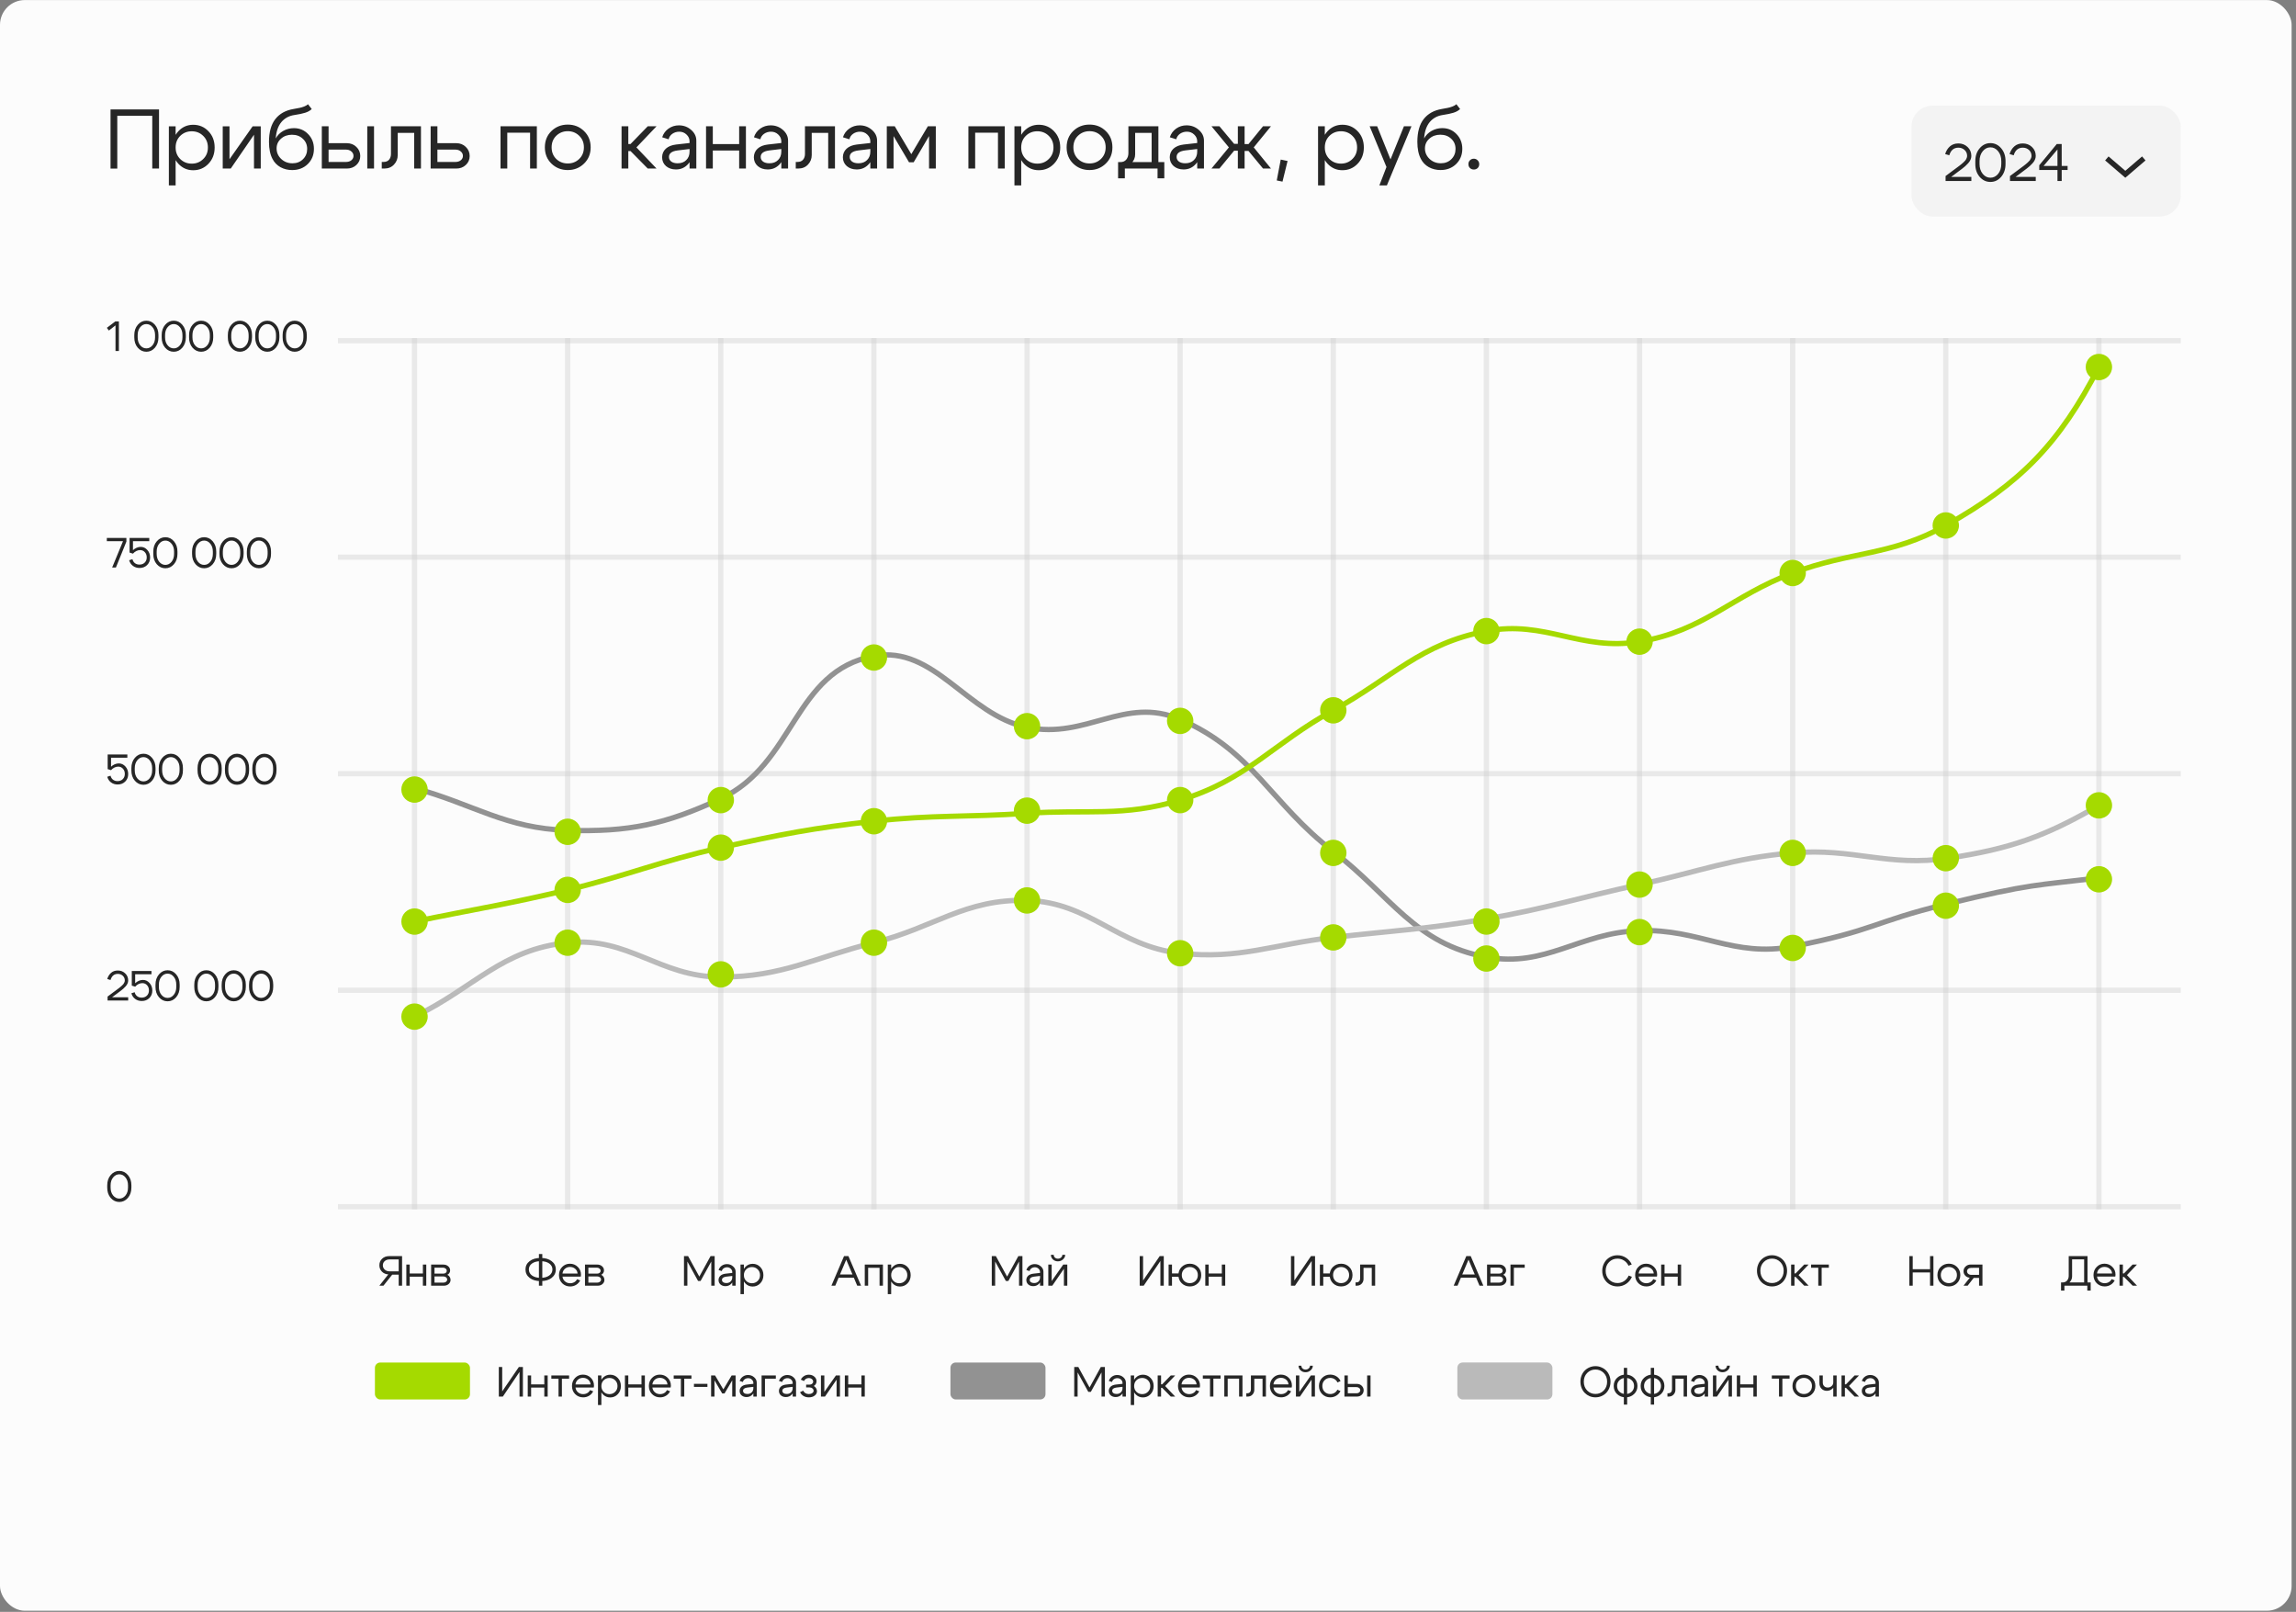 <?xml version="1.0" encoding="UTF-8"?> <svg xmlns="http://www.w3.org/2000/svg" width="463" height="325" viewBox="0 0 463 325" fill="none"><rect x="0" y="0" width="463" height="325" fill="#808080" stroke="none"/><rect y="0.012" width="462.116" height="324.759" rx="5" fill="#FCFCFC"></rect><path d="M22.289 22.058L32.068 22.058L32.068 33.983L30.705 33.983L30.705 23.353L23.652 23.353L23.652 33.984L22.289 33.984L22.289 22.058ZM34.052 25.465L35.415 25.465L35.415 37.391L34.052 37.391L34.052 25.465ZM36.352 27.39C35.727 28.004 35.415 28.787 35.415 29.741C35.415 30.684 35.727 31.462 36.352 32.075C36.988 32.689 37.76 32.995 38.669 32.995C39.577 32.995 40.344 32.688 40.969 32.075C41.605 31.462 41.923 30.684 41.923 29.741C41.923 28.787 41.605 28.003 40.969 27.39C40.344 26.777 39.577 26.47 38.669 26.47C37.76 26.47 36.988 26.777 36.352 27.39ZM35.977 33.029C35.171 32.155 34.767 31.059 34.767 29.741C34.767 28.413 35.17 27.316 35.977 26.453C36.783 25.59 37.777 25.158 38.958 25.158C40.173 25.158 41.196 25.59 42.025 26.453C42.865 27.316 43.286 28.412 43.286 29.741C43.286 31.059 42.865 32.155 42.025 33.029C41.196 33.892 40.174 34.324 38.958 34.324C37.777 34.324 36.783 33.892 35.977 33.029ZM52.583 33.983L51.22 33.983L51.219 27.168L46.535 33.983L44.916 33.983L44.916 25.465L46.279 25.465L46.279 32.109L50.947 25.465L52.582 25.465L52.583 33.983ZM62.862 21.989C62.522 22.318 62.073 22.568 61.517 22.739C60.971 22.909 60.273 23.057 59.421 23.182C58.297 23.341 57.4 23.823 56.729 24.63C56.071 25.436 55.696 26.532 55.605 27.918C55.946 27.282 56.446 26.776 57.104 26.402C57.774 26.027 58.496 25.839 59.268 25.839C60.415 25.839 61.375 26.242 62.147 27.049C62.919 27.844 63.306 28.832 63.306 30.013C63.306 31.24 62.891 32.262 62.062 33.08C61.233 33.886 60.182 34.289 58.91 34.289C58.059 34.289 57.275 34.096 56.559 33.71C55.855 33.313 55.321 32.762 54.958 32.058C54.481 31.16 54.242 30.013 54.242 28.616C54.242 26.64 54.668 25.107 55.52 24.017C56.383 22.915 57.615 22.233 59.217 21.972C59.739 21.881 60.137 21.807 60.409 21.75C60.693 21.694 61 21.603 61.329 21.478C61.659 21.353 61.92 21.2 62.113 21.018L62.862 21.989ZM55.776 29.928C55.776 30.757 56.088 31.467 56.713 32.058C57.337 32.637 58.093 32.926 58.978 32.926C59.83 32.926 60.535 32.654 61.091 32.109C61.659 31.552 61.943 30.859 61.943 30.03C61.943 29.201 61.653 28.52 61.074 27.986C60.506 27.441 59.773 27.168 58.876 27.168C57.99 27.168 57.252 27.435 56.661 27.969C56.071 28.491 55.776 29.145 55.776 29.928ZM74.062 33.982L74.062 25.464L75.424 25.464L75.425 33.982L74.062 33.982ZM69.786 30.166L66.259 30.166L66.259 32.654L69.786 32.654C70.217 32.654 70.575 32.54 70.859 32.313C71.143 32.074 71.285 31.785 71.285 31.444C71.285 31.081 71.143 30.78 70.859 30.541C70.575 30.291 70.217 30.166 69.786 30.166ZM69.956 28.872C70.717 28.872 71.353 29.121 71.864 29.621C72.386 30.121 72.648 30.734 72.648 31.461C72.648 32.176 72.386 32.779 71.864 33.267C71.353 33.744 70.717 33.983 69.956 33.983L64.896 33.983L64.896 25.464L66.259 25.464L66.259 28.872L69.956 28.872ZM77.341 32.653C77.818 32.653 78.187 32.506 78.448 32.211C78.709 31.904 78.84 31.518 78.84 31.052L78.84 25.464L84.888 25.464L84.888 33.982L83.525 33.982L83.525 26.793L80.203 26.793L80.203 31.273C80.203 32.012 79.953 32.648 79.453 33.181C78.954 33.715 78.306 33.982 77.511 33.982L76.983 33.982L76.983 32.653L77.341 32.653ZM91.85 30.166L88.205 30.166L88.205 32.653L91.851 32.653C92.282 32.653 92.64 32.539 92.924 32.312C93.208 32.074 93.35 31.784 93.35 31.443C93.35 31.08 93.208 30.779 92.924 30.541C92.64 30.291 92.282 30.166 91.85 30.166ZM92.021 28.871C92.782 28.871 93.418 29.121 93.929 29.62C94.451 30.12 94.713 30.733 94.713 31.46C94.713 32.176 94.451 32.778 93.929 33.266C93.418 33.743 92.782 33.982 92.021 33.982L86.842 33.982L86.842 25.464L88.205 25.464L88.205 28.871L92.021 28.871ZM108.259 25.463L108.259 33.981L106.896 33.981L106.896 26.758L102.296 26.758L102.297 33.982L100.934 33.982L100.933 25.463L108.259 25.463ZM112.176 27.371C111.552 27.973 111.239 28.751 111.239 29.705C111.239 30.659 111.552 31.443 112.176 32.056C112.812 32.658 113.585 32.959 114.493 32.959C115.402 32.959 116.169 32.658 116.793 32.056C117.429 31.443 117.747 30.659 117.747 29.705C117.747 28.751 117.429 27.973 116.793 27.371C116.168 26.758 115.402 26.451 114.493 26.451C113.585 26.451 112.812 26.758 112.176 27.371ZM111.205 32.993C110.319 32.13 109.876 31.034 109.876 29.705C109.876 28.376 110.319 27.28 111.205 26.417C112.102 25.554 113.198 25.122 114.493 25.122C115.788 25.122 116.878 25.554 117.764 26.417C118.662 27.28 119.11 28.376 119.11 29.705C119.11 31.034 118.662 32.13 117.764 32.993C116.879 33.856 115.788 34.288 114.493 34.288C113.199 34.288 112.103 33.856 111.205 32.993ZM125.34 33.981L125.34 25.463L126.703 25.463L126.703 29.04L127.146 29.04L130.622 25.463L132.393 25.463L128.339 29.722L132.394 33.981L130.622 33.981L127.146 30.454L126.703 30.454L126.703 33.981L125.34 33.981ZM139.054 30.045L136.618 30.335C135.471 30.483 134.898 30.92 134.898 31.647C134.898 32.033 135.057 32.345 135.375 32.584C135.693 32.811 136.119 32.925 136.652 32.925C137.379 32.924 137.958 32.709 138.39 32.277C138.833 31.845 139.054 31.277 139.054 30.573L139.651 30.573C139.651 31.607 139.333 32.464 138.697 33.146C138.061 33.827 137.266 34.168 136.312 34.168C135.505 34.168 134.835 33.941 134.301 33.487C133.779 33.021 133.518 32.425 133.518 31.698C133.529 31.005 133.779 30.431 134.267 29.977C134.767 29.523 135.454 29.245 136.329 29.142L139.054 28.836L139.054 28.495C139.054 27.972 138.85 27.518 138.441 27.132C138.043 26.746 137.555 26.553 136.976 26.553C136.453 26.553 135.988 26.695 135.579 26.979C135.181 27.263 134.932 27.632 134.829 28.086L133.535 27.677C133.762 26.962 134.182 26.383 134.795 25.939C135.42 25.497 136.124 25.275 136.908 25.275C137.862 25.275 138.685 25.582 139.378 26.195C140.071 26.797 140.417 27.518 140.417 28.359L140.417 33.981L139.055 33.981L139.054 30.045ZM142.377 33.981L142.377 25.462L143.74 25.462L143.74 29.057L149.055 29.057L149.055 25.462L150.418 25.462L150.418 33.98L149.055 33.98L149.055 30.352L143.74 30.352L143.74 33.98L142.377 33.981ZM157.555 30.045L155.119 30.334C153.972 30.482 153.398 30.919 153.398 31.646C153.398 32.032 153.557 32.345 153.875 32.583C154.193 32.81 154.619 32.924 155.153 32.924C155.88 32.924 156.459 32.708 156.891 32.276C157.334 31.845 157.555 31.277 157.555 30.573L158.151 30.573C158.151 31.606 157.833 32.464 157.197 33.145C156.561 33.827 155.766 34.168 154.812 34.168C154.006 34.168 153.336 33.941 152.802 33.486C152.279 33.021 152.018 32.424 152.018 31.697C152.03 31.005 152.279 30.431 152.768 29.977C153.267 29.522 153.955 29.244 154.829 29.142L157.555 28.835L157.555 28.494C157.555 27.972 157.351 27.518 156.942 27.131C156.544 26.745 156.056 26.552 155.476 26.552C154.954 26.552 154.488 26.694 154.08 26.978C153.682 27.262 153.432 27.631 153.33 28.086L152.035 27.677C152.262 26.961 152.682 26.382 153.296 25.939C153.92 25.496 154.625 25.275 155.408 25.274C156.362 25.274 157.186 25.581 157.879 26.195C158.571 26.796 158.918 27.518 158.918 28.358L158.918 33.98L157.555 33.98L157.555 30.045ZM160.827 32.651C161.304 32.651 161.673 32.504 161.934 32.208C162.195 31.902 162.326 31.515 162.326 31.05L162.326 25.462L168.374 25.462L168.374 33.98L167.011 33.98L167.011 26.791L163.689 26.791L163.689 31.271C163.689 32.009 163.439 32.645 162.939 33.179C162.439 33.713 161.792 33.98 160.997 33.98L160.469 33.98L160.469 32.651L160.827 32.651ZM175.507 30.044L173.07 30.334C171.923 30.482 171.35 30.919 171.35 31.646C171.35 32.032 171.509 32.344 171.827 32.583C172.145 32.81 172.571 32.923 173.105 32.923C173.831 32.923 174.411 32.708 174.842 32.276C175.285 31.845 175.507 31.277 175.507 30.572L176.103 30.572C176.103 31.606 175.785 32.463 175.149 33.145C174.513 33.826 173.718 34.167 172.764 34.167C171.957 34.167 171.287 33.94 170.754 33.486C170.231 33.02 169.97 32.424 169.97 31.697C169.981 31.004 170.231 30.431 170.719 29.976C171.219 29.522 171.906 29.244 172.781 29.141L175.507 28.835L175.507 28.494C175.507 27.971 175.302 27.517 174.893 27.131C174.496 26.745 174.007 26.552 173.428 26.552C172.906 26.552 172.44 26.694 172.031 26.978C171.634 27.262 171.384 27.631 171.282 28.085L169.987 27.676C170.214 26.961 170.634 26.381 171.247 25.939C171.872 25.496 172.576 25.274 173.36 25.274C174.314 25.274 175.137 25.581 175.83 26.194C176.523 26.796 176.869 27.517 176.869 28.358L176.87 33.98L175.507 33.98L175.507 30.044ZM178.829 33.98L178.829 25.461L180.43 25.461L183.77 31.083L187.109 25.461L188.71 25.461L188.71 33.979L187.348 33.979L187.347 27.437L184.247 32.719L183.31 32.719L180.192 27.438L180.192 33.98L178.829 33.98ZM202.609 25.461L202.609 33.979L201.246 33.979L201.246 26.756L196.646 26.756L196.646 33.979L195.283 33.979L195.283 25.461L202.609 25.461ZM204.567 25.461L205.93 25.461L205.93 37.386L204.567 37.386L204.567 25.461ZM206.867 27.386C206.242 27.999 205.93 28.783 205.93 29.737C205.93 30.68 206.242 31.457 206.867 32.071C207.503 32.684 208.275 32.991 209.184 32.991C210.093 32.991 210.859 32.684 211.484 32.071C212.12 31.457 212.438 30.679 212.438 29.737C212.438 28.783 212.12 27.999 211.484 27.386C210.859 26.772 210.092 26.466 209.184 26.466C208.275 26.466 207.503 26.772 206.867 27.386ZM206.492 33.025C205.686 32.15 205.283 31.054 205.282 29.737C205.282 28.408 205.686 27.312 206.492 26.449C207.298 25.585 208.292 25.154 209.473 25.154C210.689 25.154 211.711 25.585 212.54 26.449C213.38 27.312 213.801 28.408 213.801 29.737C213.801 31.054 213.381 32.15 212.54 33.025C211.711 33.888 210.689 34.319 209.474 34.319C208.292 34.32 207.299 33.888 206.492 33.025ZM217.39 27.368C216.766 27.97 216.453 28.748 216.453 29.702C216.453 30.657 216.766 31.44 217.39 32.053C218.026 32.655 218.799 32.956 219.707 32.956C220.616 32.956 221.383 32.655 222.007 32.053C222.643 31.44 222.961 30.656 222.961 29.702C222.961 28.748 222.643 27.97 222.007 27.368C221.382 26.755 220.616 26.448 219.707 26.448C218.799 26.448 218.026 26.755 217.39 27.368ZM216.419 32.99C215.533 32.127 215.09 31.031 215.09 29.703C215.09 28.374 215.533 27.278 216.419 26.414C217.316 25.551 218.412 25.12 219.707 25.119C221.002 25.119 222.092 25.551 222.978 26.414C223.875 27.277 224.324 28.373 224.324 29.702C224.324 31.031 223.876 32.127 222.978 32.99C222.092 33.853 221.002 34.285 219.707 34.285C218.413 34.285 217.317 33.854 216.419 32.99ZM225.468 32.684L234.787 32.683L234.788 35.954L233.425 35.954L233.425 33.978L226.831 33.978L226.831 35.955L225.469 35.955L225.468 32.684ZM225.877 32.684C226.411 32.695 226.82 32.53 227.104 32.19C227.399 31.837 227.547 31.4 227.547 30.878L227.547 25.46L233.595 25.46L233.595 33.978L232.232 33.978L232.232 26.789L228.91 26.789L228.91 31.116C228.91 31.82 228.643 32.434 228.109 32.956C227.575 33.467 226.888 33.723 226.048 33.723L225.554 33.723L225.554 32.684L225.877 32.684ZM241.423 30.043L238.987 30.332C237.84 30.48 237.267 30.917 237.267 31.644C237.267 32.03 237.426 32.343 237.744 32.581C238.062 32.808 238.488 32.922 239.021 32.922C239.748 32.922 240.327 32.706 240.759 32.274C241.202 31.843 241.423 31.275 241.423 30.571L242.02 30.571C242.02 31.604 241.702 32.462 241.066 33.143C240.43 33.825 239.635 34.165 238.681 34.165C237.874 34.165 237.204 33.938 236.67 33.484C236.148 33.018 235.887 32.422 235.887 31.695C235.898 31.002 236.148 30.429 236.636 29.974C237.136 29.52 237.823 29.242 238.698 29.14L241.423 28.833L241.423 28.492C241.423 27.97 241.219 27.515 240.81 27.129C240.412 26.743 239.924 26.55 239.345 26.55C238.822 26.55 238.357 26.692 237.948 26.976C237.55 27.26 237.3 27.629 237.198 28.083L235.903 27.675C236.131 26.959 236.551 26.38 237.164 25.937C237.789 25.494 238.493 25.272 239.277 25.272C240.231 25.272 241.054 25.579 241.747 26.192C242.44 26.794 242.786 27.515 242.786 28.356L242.786 33.978L241.424 33.978L241.423 30.043ZM249.618 25.459L250.981 25.459L250.981 29.054L251.765 29.054L254.695 25.459L256.297 25.459L252.821 29.718L256.297 33.978L254.695 33.978L251.765 30.434L250.981 30.434L250.981 33.978L249.618 33.978L249.618 30.383L248.869 30.383L245.905 33.978L244.303 33.978L247.812 29.719L244.303 25.46L245.904 25.46L248.869 29.003L249.618 29.003L249.618 25.459ZM258.265 32.172L259.645 32.461L258.623 36.618L257.465 36.38L258.265 32.172ZM265.792 25.459L267.155 25.459L267.155 37.385L265.792 37.385L265.792 25.459ZM268.092 27.384C267.467 27.997 267.155 28.781 267.155 29.735C267.155 30.678 267.467 31.456 268.092 32.069C268.728 32.682 269.5 32.989 270.409 32.989C271.318 32.989 272.084 32.682 272.709 32.069C273.345 31.456 273.663 30.678 273.663 29.735C273.663 28.781 273.345 27.997 272.709 27.384C272.084 26.771 271.317 26.464 270.409 26.464C269.5 26.464 268.728 26.771 268.092 27.384ZM267.717 33.023C266.911 32.149 266.508 31.053 266.508 29.735C266.508 28.406 266.911 27.31 267.717 26.447C268.523 25.584 269.517 25.152 270.698 25.152C271.914 25.152 272.936 25.584 273.765 26.447C274.606 27.31 275.026 28.406 275.026 29.735C275.026 31.052 274.606 32.148 273.765 33.023C272.936 33.886 271.914 34.318 270.699 34.318C269.517 34.318 268.524 33.886 267.717 33.023ZM283.113 25.459L284.629 25.459L279.672 37.384L278.156 37.384L279.587 33.67L276.196 25.459L277.712 25.459L280.404 32.137L283.113 25.459ZM294.436 21.983C294.096 22.312 293.647 22.562 293.091 22.733C292.545 22.903 291.847 23.05 290.995 23.175C289.871 23.334 288.973 23.817 288.303 24.624C287.645 25.43 287.27 26.526 287.179 27.912C287.52 27.276 288.019 26.77 288.678 26.395C289.348 26.021 290.069 25.833 290.842 25.833C291.989 25.833 292.949 26.236 293.721 27.043C294.493 27.838 294.88 28.826 294.88 30.007C294.88 31.234 294.465 32.256 293.636 33.074C292.807 33.88 291.756 34.283 290.484 34.283C289.632 34.283 288.849 34.09 288.133 33.704C287.429 33.307 286.895 32.756 286.532 32.052C286.055 31.154 285.816 30.007 285.816 28.61C285.816 26.634 286.242 25.101 287.094 24.01C287.957 22.909 289.189 22.227 290.791 21.966C291.313 21.875 291.711 21.801 291.983 21.744C292.267 21.688 292.574 21.597 292.903 21.472C293.232 21.347 293.494 21.194 293.687 21.012L294.436 21.983ZM287.349 29.922C287.349 30.751 287.662 31.461 288.286 32.052C288.911 32.631 289.666 32.92 290.552 32.92C291.404 32.92 292.108 32.648 292.665 32.103C293.233 31.546 293.517 30.853 293.517 30.024C293.517 29.195 293.227 28.514 292.648 27.98C292.08 27.435 291.347 27.162 290.45 27.162C289.564 27.162 288.826 27.429 288.235 27.963C287.645 28.485 287.349 29.138 287.349 29.922ZM296.112 33.091C296.112 32.784 296.214 32.528 296.419 32.324C296.623 32.108 296.885 32 297.203 32C297.509 32 297.765 32.108 297.969 32.324C298.185 32.528 298.293 32.784 298.293 33.09C298.293 33.409 298.191 33.67 297.986 33.874C297.782 34.079 297.521 34.181 297.203 34.181C296.896 34.181 296.635 34.079 296.419 33.874C296.214 33.67 296.112 33.409 296.112 33.091Z" fill="#262626"></path><path d="M78.541 253.937C78.155 253.937 77.834 254.05 77.579 254.277C77.329 254.499 77.204 254.78 77.204 255.121C77.204 255.467 77.332 255.757 77.587 255.99C77.843 256.222 78.161 256.339 78.541 256.339L80.398 256.339L80.398 253.937L78.541 253.937ZM78.303 256.952C77.792 256.929 77.363 256.745 77.017 256.398C76.676 256.052 76.505 255.629 76.505 255.129C76.5 254.59 76.681 254.147 77.051 253.8C77.425 253.448 77.894 253.272 78.456 253.272L81.08 253.272L81.08 259.235L80.398 259.235L80.398 257.003L79.095 257.003L77.323 259.235L76.497 259.235L78.303 256.952ZM81.939 259.235L81.939 254.976L82.62 254.976L82.62 256.773L85.278 256.773L85.278 254.976L85.959 254.976L85.959 259.235L85.278 259.235L85.278 257.42L82.62 257.421L82.62 259.235L81.939 259.235ZM89.332 255.597L87.62 255.597L87.62 256.799L89.408 256.799C89.601 256.799 89.763 256.747 89.894 256.645C90.025 256.537 90.09 256.404 90.09 256.245C90.09 256.057 90.016 255.904 89.868 255.785C89.726 255.66 89.547 255.597 89.332 255.597ZM89.417 257.369L87.62 257.369L87.62 258.613L89.417 258.613C89.633 258.613 89.812 258.556 89.954 258.443C90.101 258.323 90.175 258.178 90.175 258.008C90.175 257.821 90.101 257.667 89.954 257.548C89.812 257.429 89.633 257.369 89.417 257.369ZM89.502 259.235L86.938 259.235L86.938 254.976L89.417 254.976C89.803 254.976 90.124 255.089 90.379 255.316C90.641 255.538 90.771 255.819 90.771 256.16C90.771 256.347 90.72 256.52 90.618 256.679C90.521 256.833 90.385 256.952 90.209 257.037C90.408 257.134 90.564 257.273 90.678 257.454C90.797 257.636 90.856 257.841 90.856 258.068C90.856 258.397 90.726 258.675 90.465 258.903C90.209 259.124 89.888 259.235 89.502 259.235Z" fill="#262626"></path><path d="M105.445 281.594L104.764 281.594L104.764 276.619L101.399 281.594L100.59 281.594L100.59 275.631L101.271 275.631L101.271 280.546L104.628 275.631L105.445 275.631L105.445 281.594ZM106.421 281.594L106.421 277.335L107.103 277.335L107.103 279.132L109.76 279.132L109.76 277.335L110.442 277.335L110.442 281.594L109.761 281.594L109.76 279.779L107.103 279.779L107.103 281.594L106.421 281.594ZM114.76 277.334L114.76 277.982L113.312 277.982L113.312 281.594L112.63 281.594L112.63 277.982L111.182 277.982L111.182 277.335L114.76 277.334ZM119.091 279.14C119.057 278.743 118.895 278.422 118.606 278.178C118.316 277.933 117.967 277.811 117.558 277.811C117.166 277.811 116.828 277.934 116.544 278.178C116.266 278.416 116.101 278.737 116.05 279.14L119.091 279.14ZM116.05 279.762C116.101 280.165 116.272 280.489 116.561 280.733C116.851 280.977 117.195 281.099 117.592 281.099C117.899 281.099 118.177 281.028 118.427 280.886C118.677 280.739 118.864 280.537 118.989 280.282L119.619 280.529C119.432 280.904 119.157 281.202 118.793 281.423C118.435 281.639 118.038 281.747 117.601 281.747C116.965 281.747 116.428 281.531 115.991 281.1C115.559 280.662 115.343 280.114 115.343 279.456C115.343 278.797 115.556 278.252 115.982 277.82C116.408 277.383 116.93 277.164 117.549 277.164C118.174 277.164 118.702 277.377 119.134 277.803C119.565 278.223 119.781 278.754 119.781 279.396C119.781 279.498 119.767 279.62 119.739 279.762L116.05 279.762ZM120.588 277.334L121.269 277.334L121.269 283.297L120.588 283.297L120.588 277.334ZM121.738 278.297C121.426 278.604 121.269 278.995 121.269 279.472C121.269 279.944 121.426 280.333 121.738 280.639C122.056 280.946 122.442 281.099 122.896 281.099C123.351 281.099 123.734 280.946 124.046 280.639C124.364 280.333 124.523 279.944 124.523 279.472C124.523 278.995 124.364 278.603 124.046 278.297C123.734 277.99 123.351 277.837 122.896 277.837C122.442 277.837 122.056 277.99 121.738 278.297ZM121.551 281.116C121.147 280.679 120.946 280.131 120.946 279.472C120.946 278.808 121.147 278.26 121.55 277.828C121.954 277.397 122.451 277.181 123.041 277.181C123.649 277.181 124.16 277.397 124.574 277.828C124.995 278.26 125.205 278.808 125.205 279.472C125.205 280.131 124.995 280.679 124.575 281.116C124.16 281.548 123.649 281.764 123.041 281.764C122.451 281.764 121.954 281.548 121.551 281.116ZM126.02 281.593L126.02 277.334L126.701 277.334L126.701 279.132L129.359 279.131L129.359 277.334L130.041 277.334L130.041 281.593L129.359 281.593L129.359 279.779L126.701 279.779L126.701 281.593L126.02 281.593ZM134.597 279.14C134.563 278.742 134.401 278.421 134.112 278.177C133.822 277.933 133.473 277.811 133.064 277.811C132.672 277.811 132.334 277.933 132.05 278.177C131.772 278.416 131.607 278.737 131.556 279.14L134.597 279.14ZM131.556 279.762C131.607 280.165 131.778 280.489 132.067 280.733C132.357 280.977 132.7 281.099 133.098 281.099C133.405 281.099 133.683 281.028 133.933 280.886C134.183 280.738 134.37 280.537 134.495 280.281L135.125 280.528C134.938 280.903 134.662 281.201 134.299 281.423C133.941 281.639 133.544 281.746 133.107 281.746C132.47 281.746 131.934 281.531 131.497 281.099C131.065 280.662 130.849 280.114 130.849 279.455C130.849 278.796 131.062 278.251 131.488 277.82C131.914 277.382 132.436 277.164 133.055 277.164C133.68 277.164 134.208 277.377 134.64 277.802C135.071 278.223 135.287 278.754 135.287 279.395C135.287 279.498 135.273 279.62 135.245 279.762L131.556 279.762ZM139.433 277.334L139.433 277.981L137.985 277.981L137.985 281.593L137.303 281.593L137.303 277.981L135.855 277.981L135.855 277.334L139.433 277.334ZM142.657 279.02L142.657 279.634L139.94 279.634L139.94 279.02L142.657 279.02ZM143.398 281.593L143.398 277.334L144.198 277.334L145.868 280.145L147.537 277.334L148.338 277.334L148.338 281.593L147.657 281.593L147.657 278.322L146.106 280.962L145.638 280.962L144.079 278.322L144.079 281.593L143.398 281.593ZM151.918 279.625L150.7 279.77C150.127 279.844 149.84 280.062 149.84 280.426C149.84 280.619 149.919 280.775 150.078 280.894C150.237 281.008 150.45 281.065 150.717 281.065C151.081 281.065 151.37 280.957 151.586 280.741C151.808 280.525 151.918 280.241 151.918 279.889L152.216 279.889C152.216 280.406 152.057 280.834 151.739 281.175C151.421 281.516 151.024 281.686 150.547 281.686C150.144 281.686 149.809 281.573 149.542 281.346C149.281 281.113 149.15 280.815 149.15 280.451C149.156 280.105 149.281 279.818 149.525 279.591C149.775 279.364 150.118 279.225 150.555 279.173L151.918 279.02L151.918 278.85C151.918 278.589 151.816 278.361 151.612 278.168C151.413 277.975 151.169 277.879 150.879 277.879C150.618 277.879 150.385 277.95 150.181 278.092C149.982 278.234 149.857 278.418 149.806 278.645L149.158 278.441C149.272 278.083 149.482 277.794 149.789 277.572C150.101 277.351 150.453 277.24 150.845 277.24C151.322 277.24 151.734 277.393 152.08 277.7C152.427 278.001 152.6 278.361 152.6 278.782L152.6 281.593L151.918 281.593L151.918 279.625ZM153.58 281.593L153.58 277.333L156.45 277.333L156.45 277.981L154.261 277.981L154.261 281.593L153.58 281.593ZM159.846 279.625L158.628 279.77C158.054 279.843 157.768 280.062 157.768 280.425C157.768 280.619 157.847 280.775 158.006 280.894C158.165 281.008 158.378 281.064 158.645 281.064C159.008 281.064 159.298 280.956 159.514 280.741C159.735 280.525 159.846 280.241 159.846 279.889L160.144 279.889C160.144 280.406 159.985 280.834 159.667 281.175C159.349 281.516 158.952 281.686 158.475 281.686C158.071 281.686 157.736 281.573 157.469 281.345C157.208 281.113 157.078 280.814 157.078 280.451C157.083 280.105 157.208 279.818 157.452 279.591C157.702 279.364 158.046 279.224 158.483 279.173L159.846 279.02L159.846 278.85C159.846 278.588 159.744 278.361 159.539 278.168C159.341 277.975 159.096 277.878 158.807 277.878C158.545 277.878 158.313 277.949 158.108 278.091C157.909 278.233 157.785 278.418 157.733 278.645L157.086 278.441C157.2 278.083 157.41 277.793 157.716 277.572C158.029 277.35 158.381 277.24 158.773 277.24C159.25 277.24 159.661 277.393 160.008 277.7C160.354 278.001 160.527 278.361 160.527 278.781L160.527 281.592L159.846 281.592L159.846 279.625ZM161.49 278.177C161.638 277.87 161.854 277.629 162.138 277.452C162.427 277.271 162.748 277.18 163.1 277.18C163.543 277.18 163.912 277.308 164.207 277.563C164.508 277.813 164.659 278.128 164.659 278.509C164.659 278.707 164.608 278.892 164.506 279.062C164.409 279.227 164.273 279.358 164.097 279.454C164.296 279.556 164.452 279.704 164.565 279.897C164.685 280.085 164.744 280.292 164.744 280.519C164.744 280.871 164.588 281.164 164.276 281.396C163.963 281.629 163.574 281.746 163.109 281.746C162.711 281.746 162.353 281.655 162.035 281.473C161.723 281.286 161.49 281.03 161.337 280.706L161.967 280.4C162.064 280.61 162.211 280.777 162.41 280.902C162.615 281.022 162.845 281.081 163.1 281.081C163.373 281.081 163.6 281.019 163.782 280.894C163.969 280.769 164.063 280.613 164.063 280.425C164.063 280.232 163.983 280.07 163.824 279.94C163.671 279.809 163.478 279.744 163.245 279.744L162.564 279.744L162.563 279.182L163.245 279.182C163.455 279.182 163.628 279.125 163.765 279.011C163.907 278.898 163.978 278.756 163.978 278.585C163.978 278.375 163.892 278.202 163.722 278.066C163.552 277.924 163.339 277.853 163.083 277.853C162.873 277.853 162.683 277.907 162.512 278.015C162.348 278.123 162.223 278.27 162.138 278.458L161.49 278.177ZM169.383 281.592L168.702 281.592L168.702 278.185L166.359 281.592L165.55 281.592L165.55 277.333L166.231 277.333L166.232 280.655L168.565 277.333L169.383 277.333L169.383 281.592ZM170.367 281.592L170.367 277.333L171.048 277.333L171.048 279.13L173.706 279.13L173.706 277.333L174.387 277.333L174.387 281.592L173.706 281.592L173.706 279.778L171.048 279.778L171.048 281.592L170.367 281.592Z" fill="#262626"></path><path d="M216.625 281.591L216.625 275.628L217.451 275.628L219.717 279.759L221.983 275.628L222.809 275.628L222.809 281.591L222.128 281.591L222.128 276.718L219.973 280.637L219.461 280.637L217.306 276.718L217.306 281.591L216.625 281.591ZM226.361 279.623L225.143 279.768C224.569 279.842 224.282 280.06 224.282 280.424C224.282 280.617 224.362 280.773 224.521 280.892C224.68 281.006 224.893 281.063 225.16 281.063C225.523 281.063 225.813 280.955 226.029 280.739C226.25 280.523 226.361 280.239 226.361 279.887L226.659 279.887C226.659 280.404 226.5 280.833 226.182 281.173C225.864 281.514 225.466 281.684 224.989 281.684C224.586 281.684 224.251 281.571 223.984 281.344C223.723 281.111 223.592 280.813 223.592 280.449C223.598 280.103 223.723 279.816 223.967 279.589C224.217 279.362 224.561 279.223 224.998 279.171L226.361 279.018L226.361 278.848C226.361 278.587 226.258 278.359 226.054 278.166C225.855 277.973 225.611 277.877 225.321 277.877C225.06 277.877 224.827 277.948 224.623 278.09C224.424 278.232 224.299 278.416 224.248 278.643L223.601 278.439C223.714 278.081 223.924 277.792 224.231 277.57C224.543 277.349 224.896 277.238 225.287 277.238C225.764 277.238 226.176 277.391 226.523 277.698C226.869 277.999 227.042 278.359 227.042 278.78L227.042 281.591L226.361 281.591L226.361 279.623ZM228.022 277.331L228.703 277.331L228.704 283.294L228.022 283.294L228.022 277.331ZM229.172 278.294C228.86 278.601 228.703 278.993 228.703 279.47C228.703 279.941 228.86 280.33 229.172 280.637C229.49 280.943 229.876 281.097 230.33 281.096C230.785 281.096 231.168 280.943 231.48 280.636C231.798 280.33 231.957 279.941 231.957 279.469C231.957 278.992 231.798 278.601 231.48 278.294C231.168 277.987 230.785 277.834 230.33 277.834C229.876 277.834 229.49 277.987 229.172 278.294ZM228.985 281.114C228.581 280.676 228.38 280.128 228.38 279.47C228.38 278.805 228.581 278.257 228.985 277.826C229.388 277.394 229.885 277.178 230.475 277.178C231.083 277.178 231.594 277.394 232.009 277.825C232.429 278.257 232.639 278.805 232.639 279.469C232.639 280.128 232.429 280.676 232.009 281.114C231.594 281.545 231.083 281.761 230.475 281.761C229.885 281.761 229.388 281.545 228.985 281.114ZM233.454 281.591L233.454 277.331L234.135 277.331L234.136 279.12L234.357 279.12L236.095 277.331L236.981 277.331L234.953 279.461L236.981 281.59L236.095 281.59L234.357 279.827L234.136 279.827L234.136 281.59L233.454 281.591ZM241.299 279.137C241.265 278.74 241.103 278.419 240.814 278.175C240.524 277.93 240.175 277.808 239.766 277.808C239.374 277.808 239.036 277.93 238.752 278.175C238.474 278.413 238.309 278.734 238.258 279.137L241.299 279.137ZM238.258 279.759C238.309 280.162 238.48 280.486 238.769 280.73C239.059 280.974 239.402 281.096 239.8 281.096C240.107 281.096 240.385 281.025 240.635 280.883C240.885 280.736 241.072 280.534 241.197 280.279L241.827 280.526C241.64 280.9 241.365 281.199 241.001 281.42C240.643 281.636 240.246 281.744 239.809 281.744C239.172 281.744 238.636 281.528 238.199 281.096C237.767 280.659 237.551 280.111 237.551 279.452C237.551 278.794 237.764 278.248 238.19 277.817C238.616 277.38 239.138 277.161 239.757 277.161C240.382 277.161 240.91 277.374 241.342 277.8C241.773 278.22 241.989 278.751 241.989 279.393C241.989 279.495 241.975 279.617 241.947 279.759L238.258 279.759ZM246.135 277.331L246.135 277.979L244.687 277.979L244.687 281.59L244.006 281.59L244.005 277.979L242.557 277.979L242.557 277.331L246.135 277.331ZM250.551 277.331L250.552 281.59L249.87 281.59L249.87 277.978L247.57 277.978L247.57 281.59L246.889 281.59L246.889 277.331L250.551 277.331ZM251.505 280.926C251.743 280.926 251.928 280.852 252.059 280.704C252.189 280.551 252.254 280.358 252.254 280.125L252.254 277.331L255.278 277.331L255.279 281.59L254.597 281.59L254.597 277.995L252.936 277.995L252.936 280.236C252.936 280.605 252.811 280.923 252.561 281.19C252.311 281.457 251.988 281.59 251.59 281.59L251.326 281.59L251.326 280.926L251.505 280.926ZM259.833 279.137C259.799 278.739 259.637 278.418 259.348 278.174C259.058 277.93 258.709 277.808 258.3 277.808C257.908 277.808 257.57 277.93 257.286 278.174C257.008 278.413 256.843 278.734 256.792 279.137L259.833 279.137ZM256.792 279.759C256.843 280.162 257.014 280.486 257.303 280.73C257.593 280.974 257.936 281.096 258.334 281.096C258.641 281.096 258.919 281.025 259.169 280.883C259.419 280.735 259.606 280.534 259.731 280.278L260.361 280.525C260.174 280.9 259.898 281.198 259.535 281.42C259.177 281.635 258.78 281.743 258.342 281.743C257.706 281.743 257.17 281.528 256.732 281.096C256.301 280.659 256.085 280.111 256.085 279.452C256.085 278.793 256.298 278.248 256.724 277.816C257.15 277.379 257.672 277.161 258.291 277.161C258.916 277.161 259.444 277.373 259.876 277.799C260.307 278.22 260.523 278.751 260.523 279.392C260.523 279.495 260.509 279.617 260.48 279.759L256.792 279.759ZM263.263 276.683C262.872 276.683 262.539 276.556 262.267 276.3C261.994 276.039 261.858 275.727 261.858 275.363L262.429 275.363C262.429 275.59 262.508 275.778 262.667 275.925C262.826 276.073 263.028 276.147 263.272 276.147C263.522 276.147 263.732 276.07 263.902 275.917C264.078 275.763 264.166 275.579 264.166 275.363L264.737 275.363C264.737 275.715 264.589 276.025 264.294 276.292C264.004 276.553 263.661 276.683 263.263 276.683ZM265.163 281.59L264.482 281.59L264.482 278.183L262.139 281.59L261.33 281.59L261.33 277.331L262.011 277.331L262.011 280.653L264.345 277.331L265.163 277.331L265.163 281.59ZM267.117 278.285C266.811 278.586 266.657 278.975 266.657 279.452C266.657 279.929 266.811 280.321 267.117 280.627C267.424 280.928 267.799 281.079 268.242 281.079C268.56 281.079 268.847 281.002 269.102 280.849C269.358 280.695 269.554 280.48 269.69 280.201L270.312 280.482C270.124 280.869 269.846 281.175 269.477 281.402C269.108 281.63 268.696 281.743 268.242 281.743C267.606 281.743 267.069 281.527 266.632 281.096C266.195 280.664 265.976 280.116 265.976 279.452C265.976 278.787 266.194 278.239 266.632 277.808C267.069 277.376 267.606 277.16 268.242 277.16C268.702 277.16 269.119 277.277 269.494 277.51C269.869 277.742 270.147 278.06 270.329 278.464L269.707 278.745C269.576 278.455 269.38 278.231 269.119 278.072C268.858 277.907 268.565 277.825 268.242 277.825C267.799 277.825 267.424 277.978 267.117 278.285ZM275.695 281.59L275.695 277.331L276.376 277.331L276.376 281.59L275.695 281.59ZM273.557 279.682L271.793 279.682L271.793 280.925L273.557 280.925C273.772 280.925 273.951 280.869 274.093 280.755C274.235 280.636 274.306 280.491 274.306 280.321C274.306 280.139 274.235 279.988 274.093 279.869C273.951 279.744 273.772 279.682 273.557 279.682ZM273.642 279.034C274.022 279.034 274.34 279.159 274.596 279.409C274.857 279.659 274.988 279.966 274.988 280.329C274.988 280.687 274.857 280.988 274.596 281.232C274.34 281.47 274.022 281.59 273.642 281.59L271.112 281.59L271.112 277.331L271.793 277.331L271.793 279.034L273.642 279.034Z" fill="#262626"></path><path d="M319.382 278.582C319.382 279.309 319.609 279.905 320.064 280.371C320.518 280.831 321.075 281.061 321.733 281.061C322.392 281.061 322.949 280.831 323.403 280.371C323.857 279.905 324.084 279.309 324.084 278.582C324.084 277.872 323.857 277.287 323.403 276.827C322.948 276.367 322.392 276.137 321.733 276.137C321.074 276.137 320.518 276.367 320.064 276.827C319.609 277.287 319.382 277.872 319.382 278.582ZM318.701 278.582C318.701 278.133 318.78 277.713 318.939 277.321C319.098 276.929 319.314 276.6 319.587 276.333C319.859 276.06 320.18 275.848 320.549 275.694C320.924 275.535 321.319 275.456 321.733 275.456C322.148 275.456 322.54 275.535 322.909 275.694C323.284 275.847 323.607 276.06 323.88 276.333C324.152 276.6 324.368 276.929 324.527 277.321C324.686 277.713 324.766 278.133 324.766 278.582C324.766 279.036 324.686 279.462 324.527 279.86C324.368 280.251 324.152 280.586 323.88 280.865C323.607 281.137 323.284 281.353 322.909 281.512C322.54 281.665 322.148 281.742 321.733 281.742C321.319 281.742 320.924 281.665 320.549 281.512C320.18 281.353 319.859 281.137 319.587 280.865C319.314 280.587 319.098 280.251 318.939 279.86C318.78 279.462 318.701 279.036 318.701 278.582ZM327.458 283.207L327.458 275.796L328.123 275.796L328.123 283.207L327.458 283.207ZM326.589 278.284C326.26 278.585 326.095 278.974 326.095 279.451C326.095 279.928 326.26 280.319 326.589 280.626C326.919 280.927 327.325 281.078 327.808 281.078C328.29 281.078 328.696 280.927 329.026 280.626C329.355 280.319 329.52 279.928 329.52 279.451C329.52 278.974 329.355 278.585 329.026 278.284C328.696 277.977 328.29 277.824 327.808 277.824C327.325 277.824 326.919 277.977 326.589 278.284ZM326.104 281.095C325.644 280.663 325.414 280.115 325.414 279.451C325.414 278.786 325.644 278.238 326.104 277.807C326.57 277.375 327.137 277.159 327.807 277.159C328.478 277.159 329.043 277.375 329.503 277.807C329.968 278.238 330.201 278.786 330.201 279.451C330.201 280.115 329.968 280.663 329.503 281.095C329.043 281.526 328.478 281.742 327.808 281.742C327.137 281.742 326.57 281.526 326.104 281.095ZM332.89 283.207L332.89 275.796L333.555 275.796L333.555 283.207L332.89 283.207ZM332.021 278.284C331.692 278.585 331.527 278.974 331.527 279.451C331.527 279.928 331.692 280.319 332.022 280.626C332.351 280.927 332.757 281.078 333.24 281.077C333.722 281.077 334.128 280.927 334.458 280.626C334.787 280.319 334.952 279.927 334.952 279.45C334.952 278.973 334.787 278.584 334.458 278.283C334.128 277.977 333.722 277.824 333.24 277.824C332.757 277.824 332.351 277.977 332.021 278.284ZM331.536 281.095C331.076 280.663 330.846 280.115 330.846 279.451C330.846 278.786 331.076 278.238 331.536 277.807C332.002 277.375 332.569 277.159 333.24 277.159C333.91 277.159 334.475 277.375 334.935 277.806C335.4 278.238 335.633 278.786 335.633 279.45C335.633 280.115 335.4 280.663 334.935 281.095C334.475 281.526 333.91 281.742 333.24 281.742C332.57 281.742 332.002 281.526 331.536 281.095ZM336.423 280.924C336.661 280.924 336.846 280.85 336.977 280.703C337.107 280.549 337.172 280.356 337.172 280.123L337.172 277.329L340.196 277.329L340.196 281.588L339.515 281.588L339.515 277.994L337.854 277.994L337.854 280.234C337.854 280.603 337.729 280.921 337.479 281.188C337.229 281.455 336.906 281.589 336.508 281.589L336.244 281.589L336.244 280.924L336.423 280.924ZM343.763 279.621L342.545 279.766C341.971 279.839 341.684 280.058 341.684 280.421C341.684 280.615 341.764 280.771 341.923 280.89C342.082 281.004 342.295 281.06 342.562 281.06C342.925 281.06 343.215 280.952 343.431 280.737C343.652 280.521 343.763 280.237 343.763 279.885L344.061 279.885C344.061 280.402 343.902 280.83 343.584 281.171C343.266 281.512 342.869 281.682 342.392 281.682C341.988 281.682 341.653 281.569 341.386 281.341C341.125 281.109 340.995 280.81 340.995 280.447C341 280.101 341.125 279.814 341.369 279.587C341.619 279.359 341.963 279.22 342.4 279.169L343.763 279.016L343.763 278.846C343.763 278.584 343.661 278.357 343.456 278.164C343.257 277.971 343.013 277.874 342.724 277.874C342.462 277.874 342.23 277.945 342.025 278.087C341.826 278.229 341.701 278.414 341.65 278.641L341.003 278.437C341.117 278.079 341.327 277.789 341.633 277.568C341.946 277.346 342.298 277.236 342.69 277.236C343.167 277.236 343.578 277.389 343.925 277.696C344.271 277.997 344.444 278.357 344.444 278.777L344.444 281.588L343.763 281.588L343.763 279.621ZM347.358 276.682C346.966 276.682 346.634 276.554 346.361 276.299C346.089 276.037 345.952 275.725 345.952 275.362L346.523 275.361C346.523 275.589 346.602 275.776 346.761 275.924C346.921 276.071 347.122 276.145 347.366 276.145C347.616 276.145 347.826 276.068 347.997 275.915C348.173 275.762 348.261 275.577 348.261 275.361L348.831 275.361C348.831 275.714 348.684 276.023 348.388 276.29C348.099 276.551 347.755 276.682 347.358 276.682ZM349.257 281.588L348.576 281.588L348.576 278.181L346.233 281.588L345.424 281.588L345.424 277.329L346.106 277.329L346.106 280.651L348.44 277.329L349.257 277.329L349.257 281.588ZM350.241 281.588L350.241 277.329L350.922 277.329L350.922 279.126L353.58 279.126L353.58 277.329L354.261 277.329L354.261 281.588L353.58 281.588L353.58 279.774L350.922 279.774L350.922 281.588L350.241 281.588ZM360.875 277.329L360.875 277.976L359.427 277.976L359.427 281.588L358.746 281.588L358.746 277.976L357.298 277.976L357.298 277.329L360.875 277.329ZM362.608 278.283C362.296 278.584 362.14 278.973 362.14 279.45C362.14 279.927 362.296 280.319 362.608 280.625C362.927 280.926 363.313 281.077 363.767 281.077C364.221 281.077 364.605 280.926 364.917 280.625C365.235 280.319 365.394 279.927 365.394 279.45C365.394 278.973 365.235 278.584 364.917 278.283C364.605 277.976 364.221 277.823 363.767 277.823C363.313 277.823 362.926 277.976 362.608 278.283ZM362.123 281.094C361.68 280.662 361.459 280.114 361.459 279.45C361.458 278.786 361.68 278.238 362.123 277.806C362.572 277.374 363.12 277.159 363.767 277.159C364.414 277.159 364.959 277.374 365.402 277.806C365.851 278.237 366.075 278.785 366.075 279.45C366.075 280.114 365.851 280.662 365.402 281.094C364.96 281.526 364.414 281.741 363.767 281.741C363.12 281.741 362.572 281.526 362.123 281.094ZM370.37 277.329L370.37 281.588L369.689 281.588L369.689 277.329L370.37 277.329ZM367.576 277.329L367.576 278.743C367.576 279.061 367.667 279.311 367.849 279.492C368.036 279.674 368.275 279.765 368.564 279.765C368.876 279.765 369.141 279.668 369.356 279.475C369.578 279.277 369.689 279.038 369.689 278.76L370.046 278.76C370.046 279.22 369.887 279.615 369.569 279.944C369.251 280.268 368.854 280.429 368.377 280.429C367.957 280.429 367.604 280.288 367.32 280.004C367.037 279.714 366.895 279.342 366.895 278.888L366.895 277.329L367.576 277.329ZM371.353 281.588L371.353 277.329L372.035 277.329L372.035 279.118L372.256 279.118L373.994 277.329L374.88 277.329L372.853 279.458L374.88 281.588L373.994 281.588L372.256 279.825L372.035 279.825L372.035 281.588L371.353 281.588ZM378.21 279.62L376.992 279.765C376.419 279.839 376.132 280.057 376.132 280.421C376.132 280.614 376.211 280.77 376.37 280.889C376.529 281.003 376.742 281.06 377.009 281.06C377.373 281.06 377.662 280.952 377.878 280.736C378.1 280.52 378.21 280.236 378.21 279.884L378.508 279.884C378.509 280.401 378.35 280.83 378.031 281.17C377.713 281.511 377.316 281.681 376.839 281.681C376.436 281.681 376.101 281.568 375.834 281.341C375.573 281.108 375.442 280.81 375.442 280.446C375.448 280.1 375.573 279.813 375.817 279.586C376.067 279.359 376.41 279.22 376.847 279.169L378.21 279.015L378.21 278.845C378.21 278.584 378.108 278.357 377.904 278.163C377.705 277.97 377.461 277.874 377.171 277.874C376.91 277.874 376.677 277.945 376.473 278.087C376.274 278.229 376.149 278.413 376.098 278.64L375.45 278.436C375.564 278.078 375.774 277.789 376.081 277.567C376.393 277.346 376.745 277.235 377.137 277.235C377.614 277.235 378.026 277.388 378.372 277.695C378.719 277.996 378.892 278.356 378.892 278.777L378.892 281.588L378.21 281.588L378.21 279.62Z" fill="#262626"></path><path d="M22.304 239.448C22.304 240.095 22.474 240.629 22.815 241.049C23.156 241.464 23.571 241.671 24.059 241.671C24.547 241.671 24.962 241.464 25.303 241.049C25.643 240.629 25.814 240.095 25.814 239.448L25.814 238.996C25.814 238.349 25.643 237.818 25.302 237.403C24.962 236.983 24.547 236.773 24.059 236.773C23.57 236.773 23.156 236.983 22.815 237.403C22.474 237.818 22.304 238.349 22.304 238.996L22.304 239.448ZM21.623 239.448L21.623 238.996C21.623 238.156 21.858 237.463 22.33 236.918C22.801 236.367 23.377 236.092 24.059 236.092C24.74 236.092 25.317 236.367 25.788 236.918C26.259 237.463 26.495 238.156 26.495 238.996L26.495 239.448C26.495 240.288 26.259 240.984 25.788 241.535C25.317 242.08 24.741 242.352 24.059 242.352C23.378 242.352 22.798 242.08 22.321 241.535C21.85 240.984 21.617 240.288 21.623 239.448Z" fill="#262626"></path><path d="M25.85 197.7C25.85 197.904 25.804 198.109 25.713 198.313C25.622 198.518 25.492 198.711 25.322 198.892C25.157 199.074 25.006 199.225 24.87 199.344C24.734 199.463 24.575 199.594 24.393 199.736L22.596 201.082L25.85 201.082L25.85 201.737L21.693 201.738L21.693 200.937L23.882 199.31C24.052 199.179 24.172 199.085 24.24 199.029C24.314 198.972 24.422 198.878 24.563 198.748C24.711 198.617 24.819 198.506 24.887 198.415C24.955 198.324 25.018 198.214 25.075 198.083C25.137 197.952 25.168 197.825 25.168 197.7C25.168 197.308 25.032 196.987 24.759 196.737C24.487 196.487 24.154 196.362 23.763 196.362C23.024 196.362 22.533 196.774 22.289 197.598L21.625 197.393C21.778 196.888 22.034 196.476 22.391 196.158C22.749 195.84 23.206 195.681 23.763 195.681C24.342 195.681 24.833 195.871 25.236 196.252C25.645 196.632 25.85 197.115 25.85 197.7ZM27.258 198.245C27.474 198.04 27.718 197.879 27.99 197.759C28.268 197.64 28.544 197.58 28.817 197.58C29.345 197.58 29.793 197.791 30.162 198.211C30.532 198.625 30.716 199.131 30.716 199.727C30.716 200.34 30.515 200.846 30.111 201.243C29.714 201.635 29.206 201.831 28.587 201.831C28.076 201.831 27.633 201.692 27.258 201.414C26.883 201.135 26.627 200.755 26.491 200.272L27.155 200.059C27.235 200.4 27.4 200.667 27.65 200.86C27.899 201.053 28.206 201.15 28.57 201.15C29.001 201.15 29.353 201.016 29.626 200.749C29.898 200.477 30.035 200.125 30.035 199.693C30.035 199.267 29.907 198.918 29.651 198.645C29.401 198.367 29.083 198.228 28.697 198.228C28.442 198.228 28.186 198.29 27.931 198.415C27.681 198.54 27.456 198.716 27.258 198.943L26.576 198.73L26.576 195.775L30.546 195.775L30.546 196.43L27.258 196.431L27.258 198.245ZM32.039 198.986C32.039 199.633 32.209 200.167 32.55 200.587C32.891 201.002 33.305 201.209 33.794 201.209C34.282 201.209 34.697 201.002 35.037 200.587C35.378 200.167 35.548 199.633 35.548 198.986L35.548 198.534C35.548 197.887 35.378 197.356 35.037 196.941C34.697 196.521 34.282 196.311 33.794 196.311C33.305 196.311 32.891 196.521 32.55 196.941C32.209 197.356 32.039 197.887 32.039 198.534L32.039 198.986ZM31.357 198.986L31.357 198.534C31.357 197.694 31.593 197.001 32.064 196.456C32.536 195.905 33.112 195.63 33.794 195.63C34.475 195.63 35.051 195.905 35.523 196.456C35.994 197.001 36.23 197.694 36.23 198.534L36.23 198.986C36.23 199.826 35.994 200.522 35.523 201.073C35.052 201.618 34.475 201.891 33.794 201.891C33.112 201.891 32.533 201.618 32.056 201.073C31.585 200.522 31.352 199.826 31.357 198.986ZM39.858 198.986C39.858 199.633 40.029 200.167 40.37 200.587C40.71 201.002 41.125 201.209 41.613 201.209C42.102 201.209 42.516 201.002 42.857 200.587C43.198 200.167 43.368 199.633 43.368 198.986L43.368 198.534C43.368 197.887 43.197 197.356 42.857 196.941C42.516 196.521 42.102 196.311 41.613 196.311C41.125 196.311 40.71 196.521 40.369 196.941C40.029 197.356 39.858 197.887 39.858 198.534L39.858 198.986ZM39.177 198.986L39.177 198.534C39.177 197.694 39.413 197.001 39.884 196.456C40.355 195.905 40.932 195.629 41.613 195.629C42.294 195.629 42.871 195.905 43.342 196.456C43.814 197.001 44.049 197.694 44.049 198.534L44.049 198.986C44.049 199.826 43.814 200.522 43.342 201.073C42.871 201.618 42.295 201.89 41.613 201.89C40.932 201.89 40.352 201.618 39.876 201.073C39.404 200.522 39.171 199.826 39.177 198.986ZM45.382 198.986C45.382 199.633 45.552 200.167 45.893 200.587C46.234 201.001 46.648 201.209 47.137 201.209C47.625 201.209 48.04 201.001 48.38 200.587C48.721 200.167 48.892 199.633 48.892 198.985L48.892 198.534C48.892 197.887 48.721 197.356 48.38 196.941C48.04 196.521 47.625 196.311 47.137 196.311C46.648 196.311 46.234 196.521 45.893 196.941C45.552 197.356 45.382 197.887 45.382 198.534L45.382 198.986ZM44.7 198.986L44.7 198.534C44.7 197.694 44.936 197.001 45.407 196.456C45.879 195.905 46.455 195.629 47.137 195.629C47.818 195.629 48.395 195.905 48.866 196.455C49.337 197.001 49.573 197.693 49.573 198.534L49.573 198.985C49.573 199.826 49.337 200.522 48.866 201.072C48.395 201.618 47.818 201.89 47.137 201.89C46.455 201.89 45.876 201.618 45.399 201.072C44.928 200.522 44.695 199.826 44.7 198.986ZM50.906 198.985C50.906 199.633 51.076 200.167 51.417 200.587C51.757 201.001 52.172 201.209 52.66 201.209C53.149 201.209 53.563 201.001 53.904 200.587C54.245 200.166 54.415 199.633 54.415 198.985L54.415 198.534C54.415 197.886 54.245 197.355 53.904 196.941C53.563 196.521 53.149 196.311 52.66 196.311C52.172 196.311 51.757 196.521 51.417 196.941C51.076 197.356 50.906 197.887 50.906 198.534L50.906 198.985ZM50.224 198.985L50.224 198.534C50.224 197.693 50.46 197.001 50.931 196.455C51.402 195.905 51.979 195.629 52.66 195.629C53.342 195.629 53.918 195.905 54.389 196.455C54.861 197.001 55.096 197.693 55.096 198.534L55.096 198.985C55.096 199.826 54.861 200.521 54.39 201.072C53.918 201.617 53.342 201.89 52.66 201.89C51.979 201.89 51.4 201.617 50.923 201.072C50.451 200.522 50.218 199.826 50.224 198.985Z" fill="#262626"></path><path d="M22.393 154.589C22.609 154.385 22.853 154.223 23.126 154.104C23.404 153.984 23.68 153.925 23.952 153.925C24.48 153.925 24.929 154.135 25.298 154.555C25.667 154.97 25.852 155.475 25.852 156.071C25.852 156.685 25.65 157.19 25.247 157.588C24.849 157.979 24.341 158.175 23.722 158.175C23.211 158.175 22.768 158.036 22.393 157.758C22.018 157.48 21.763 157.099 21.627 156.617L22.291 156.404C22.371 156.744 22.535 157.011 22.785 157.204C23.035 157.397 23.342 157.494 23.705 157.494C24.137 157.494 24.489 157.36 24.761 157.094C25.034 156.821 25.17 156.469 25.17 156.037C25.17 155.611 25.042 155.262 24.787 154.99C24.537 154.711 24.219 154.572 23.833 154.572C23.577 154.572 23.322 154.635 23.066 154.76C22.816 154.885 22.592 155.061 22.393 155.288L21.712 155.075L21.712 152.119L25.681 152.119L25.681 152.775L22.393 152.775L22.393 154.589ZM27.174 155.33C27.174 155.978 27.345 156.511 27.686 156.932C28.026 157.346 28.441 157.553 28.929 157.553C29.418 157.553 29.832 157.346 30.173 156.932C30.514 156.511 30.684 155.978 30.684 155.33L30.684 154.879C30.684 154.231 30.514 153.7 30.173 153.286C29.832 152.866 29.418 152.655 28.929 152.655C28.441 152.655 28.026 152.866 27.686 153.286C27.345 153.7 27.174 154.231 27.174 154.879L27.174 155.33ZM26.493 155.33L26.493 154.879C26.493 154.038 26.729 153.345 27.2 152.8C27.671 152.249 28.248 151.974 28.929 151.974C29.611 151.974 30.187 152.249 30.658 152.8C31.13 153.345 31.365 154.038 31.365 154.879L31.365 155.33C31.366 156.171 31.13 156.866 30.659 157.417C30.187 157.962 29.611 158.235 28.929 158.235C28.248 158.235 27.669 157.962 27.192 157.417C26.72 156.866 26.487 156.171 26.493 155.33ZM32.698 155.33C32.698 155.977 32.868 156.511 33.209 156.932C33.55 157.346 33.965 157.553 34.453 157.553C34.941 157.553 35.356 157.346 35.697 156.931C36.037 156.511 36.208 155.977 36.208 155.33L36.208 154.879C36.208 154.231 36.037 153.7 35.696 153.286C35.356 152.865 34.941 152.655 34.453 152.655C33.964 152.655 33.55 152.865 33.209 153.286C32.868 153.7 32.698 154.231 32.698 154.879L32.698 155.33ZM32.017 155.33L32.017 154.879C32.017 154.038 32.252 153.345 32.724 152.8C33.195 152.249 33.771 151.974 34.453 151.974C35.134 151.974 35.711 152.249 36.182 152.8C36.653 153.345 36.889 154.038 36.889 154.879L36.889 155.33C36.889 156.17 36.653 156.866 36.182 157.417C35.711 157.962 35.134 158.235 34.453 158.235C33.771 158.235 33.192 157.962 32.715 157.417C32.244 156.866 32.011 156.171 32.017 155.33ZM40.517 155.33C40.517 155.977 40.688 156.511 41.029 156.931C41.369 157.346 41.784 157.553 42.272 157.553C42.761 157.553 43.175 157.346 43.516 156.931C43.857 156.511 44.027 155.977 44.027 155.33L44.027 154.878C44.027 154.231 43.857 153.7 43.516 153.285C43.175 152.865 42.761 152.655 42.272 152.655C41.784 152.655 41.369 152.865 41.029 153.285C40.688 153.7 40.517 154.231 40.517 154.878L40.517 155.33ZM39.836 155.33L39.836 154.878C39.836 154.038 40.072 153.345 40.543 152.8C41.014 152.249 41.591 151.974 42.272 151.974C42.954 151.974 43.53 152.249 44.001 152.8C44.473 153.345 44.709 154.038 44.709 154.878L44.709 155.33C44.709 156.17 44.473 156.866 44.002 157.417C43.53 157.962 42.954 158.235 42.272 158.235C41.591 158.235 41.012 157.962 40.535 157.417C40.063 156.866 39.83 156.17 39.836 155.33ZM46.041 155.33C46.041 155.977 46.212 156.511 46.552 156.931C46.893 157.346 47.307 157.553 47.796 157.553C48.284 157.553 48.699 157.346 49.04 156.931C49.38 156.511 49.551 155.977 49.551 155.33L49.551 154.878C49.551 154.231 49.38 153.7 49.039 153.285C48.699 152.865 48.284 152.655 47.796 152.655C47.307 152.655 46.893 152.865 46.552 153.285C46.211 153.7 46.041 154.231 46.041 154.878L46.041 155.33ZM45.36 155.33L45.36 154.878C45.36 154.038 45.595 153.345 46.067 152.8C46.538 152.249 47.114 151.974 47.796 151.973C48.477 151.973 49.054 152.249 49.525 152.8C49.996 153.345 50.232 154.038 50.232 154.878L50.232 155.33C50.232 156.17 49.996 156.866 49.525 157.417C49.054 157.962 48.477 158.234 47.796 158.234C47.114 158.234 46.535 157.962 46.058 157.417C45.587 156.866 45.354 156.17 45.36 155.33ZM51.565 155.33C51.565 155.977 51.735 156.511 52.076 156.931C52.416 157.346 52.831 157.553 53.319 157.553C53.808 157.553 54.222 157.346 54.563 156.931C54.904 156.511 55.074 155.977 55.074 155.329L55.074 154.878C55.074 154.231 54.904 153.7 54.563 153.285C54.222 152.865 53.808 152.655 53.319 152.655C52.831 152.655 52.416 152.865 52.076 153.285C51.735 153.7 51.565 154.231 51.565 154.878L51.565 155.33ZM50.883 155.33L50.883 154.878C50.883 154.038 51.119 153.345 51.59 152.8C52.062 152.249 52.638 151.973 53.319 151.973C54.001 151.973 54.577 152.249 55.049 152.8C55.52 153.345 55.756 154.038 55.756 154.878L55.756 155.329C55.756 156.17 55.52 156.866 55.049 157.416C54.577 157.962 54.001 158.234 53.319 158.234C52.638 158.234 52.059 157.962 51.582 157.417C51.11 156.866 50.877 156.17 50.883 155.33Z" fill="#262626"></path><path d="M23.376 114.425L22.617 114.425L24.806 109.118L21.544 109.118L21.544 108.462L25.488 108.462L25.488 109.203L23.376 114.425ZM26.813 110.932C27.029 110.728 27.273 110.566 27.545 110.447C27.824 110.328 28.099 110.268 28.372 110.268C28.9 110.268 29.349 110.478 29.718 110.898C30.087 111.313 30.271 111.818 30.271 112.414C30.271 113.028 30.07 113.533 29.667 113.931C29.269 114.323 28.761 114.519 28.142 114.519C27.631 114.519 27.188 114.379 26.813 114.101C26.438 113.823 26.183 113.442 26.046 112.96L26.711 112.747C26.79 113.088 26.955 113.354 27.205 113.548C27.455 113.741 27.761 113.837 28.125 113.837C28.556 113.837 28.908 113.704 29.181 113.437C29.454 113.164 29.59 112.812 29.59 112.38C29.59 111.955 29.462 111.605 29.206 111.333C28.957 111.054 28.639 110.915 28.253 110.915C27.997 110.915 27.741 110.978 27.486 111.103C27.236 111.228 27.012 111.404 26.813 111.631L26.131 111.418L26.131 108.462L30.101 108.462L30.101 109.118L26.813 109.118L26.813 110.932ZM31.594 111.673C31.594 112.321 31.765 112.855 32.105 113.275C32.446 113.689 32.861 113.897 33.349 113.897C33.837 113.897 34.252 113.689 34.593 113.275C34.933 112.854 35.104 112.321 35.104 111.673L35.104 111.222C35.104 110.574 34.933 110.043 34.593 109.629C34.252 109.209 33.837 108.999 33.349 108.999C32.86 108.999 32.446 109.209 32.105 109.629C31.764 110.044 31.594 110.575 31.594 111.222L31.594 111.673ZM30.913 111.673L30.913 111.222C30.913 110.381 31.148 109.689 31.62 109.143C32.091 108.593 32.667 108.317 33.349 108.317C34.03 108.317 34.607 108.593 35.078 109.143C35.549 109.689 35.785 110.381 35.785 111.222L35.785 111.673C35.785 112.514 35.55 113.209 35.078 113.76C34.607 114.305 34.03 114.578 33.349 114.578C32.667 114.578 32.088 114.306 31.611 113.76C31.14 113.21 30.907 112.514 30.913 111.673ZM39.414 111.673C39.414 112.321 39.584 112.854 39.925 113.275C40.266 113.689 40.68 113.896 41.168 113.896C41.657 113.896 42.071 113.689 42.412 113.275C42.753 112.854 42.923 112.32 42.923 111.673L42.923 111.222C42.923 110.574 42.753 110.043 42.412 109.629C42.071 109.208 41.657 108.998 41.168 108.998C40.68 108.998 40.265 109.209 39.925 109.629C39.584 110.043 39.414 110.574 39.414 111.222L39.414 111.673ZM38.732 111.673L38.732 111.222C38.732 110.381 38.968 109.688 39.439 109.143C39.91 108.592 40.487 108.317 41.168 108.317C41.85 108.317 42.426 108.592 42.898 109.143C43.369 109.688 43.605 110.381 43.605 111.222L43.605 111.673C43.605 112.514 43.369 113.209 42.898 113.76C42.426 114.305 41.85 114.578 41.168 114.578C40.487 114.578 39.908 114.305 39.431 113.76C38.959 113.209 38.727 112.514 38.732 111.673ZM44.937 111.673C44.937 112.32 45.108 112.854 45.448 113.274C45.789 113.689 46.204 113.896 46.692 113.896C47.18 113.896 47.595 113.689 47.936 113.274C48.276 112.854 48.447 112.32 48.447 111.673L48.447 111.221C48.447 110.574 48.276 110.043 47.936 109.629C47.595 109.208 47.18 108.998 46.692 108.998C46.203 108.998 45.789 109.208 45.448 109.629C45.108 110.043 44.937 110.574 44.937 111.222L44.937 111.673ZM44.256 111.673L44.256 111.222C44.256 110.381 44.491 109.688 44.963 109.143C45.434 108.592 46.01 108.317 46.692 108.317C47.373 108.317 47.95 108.592 48.421 109.143C48.892 109.688 49.128 110.381 49.128 111.221L49.128 111.673C49.128 112.513 48.892 113.209 48.421 113.76C47.95 114.305 47.373 114.578 46.692 114.578C46.011 114.578 45.431 114.305 44.954 113.76C44.483 113.209 44.25 112.514 44.256 111.673ZM50.461 111.673C50.461 112.32 50.631 112.854 50.972 113.274C51.313 113.689 51.727 113.896 52.216 113.896C52.704 113.896 53.118 113.689 53.459 113.274C53.8 112.854 53.97 112.32 53.97 111.673L53.97 111.221C53.97 110.574 53.8 110.043 53.459 109.628C53.118 109.208 52.704 108.998 52.215 108.998C51.727 108.998 51.312 109.208 50.972 109.628C50.631 110.043 50.461 110.574 50.461 111.221L50.461 111.673ZM49.779 111.673L49.779 111.221C49.779 110.381 50.015 109.688 50.486 109.143C50.958 108.592 51.534 108.317 52.215 108.317C52.897 108.317 53.473 108.592 53.945 109.143C54.416 109.688 54.652 110.381 54.652 111.221L54.652 111.673C54.652 112.513 54.416 113.209 53.945 113.76C53.473 114.305 52.897 114.578 52.216 114.578C51.534 114.578 50.955 114.305 50.478 113.76C50.007 113.209 49.774 112.513 49.779 111.673Z" fill="#262626"></path><path d="M23.974 64.806L23.974 70.769L23.292 70.769L23.292 65.607L21.955 66.646L21.546 66.101L23.258 64.806L23.974 64.806ZM27.761 68.017C27.761 68.665 27.932 69.199 28.272 69.619C28.613 70.033 29.028 70.241 29.516 70.241C30.004 70.241 30.419 70.033 30.76 69.619C31.1 69.199 31.271 68.665 31.271 68.017L31.271 67.566C31.271 66.918 31.1 66.388 30.759 65.973C30.419 65.553 30.004 65.343 29.516 65.343C29.027 65.343 28.613 65.553 28.272 65.973C27.931 66.388 27.761 66.919 27.761 67.566L27.761 68.017ZM27.08 68.017L27.08 67.566C27.08 66.726 27.315 66.033 27.787 65.487C28.258 64.937 28.834 64.661 29.516 64.661C30.197 64.661 30.774 64.937 31.245 65.487C31.716 66.033 31.952 66.725 31.952 67.566L31.952 68.017C31.952 68.858 31.716 69.553 31.245 70.104C30.774 70.65 30.198 70.922 29.516 70.922C28.834 70.922 28.255 70.65 27.778 70.104C27.307 69.554 27.074 68.858 27.08 68.017ZM33.285 68.017C33.285 68.665 33.455 69.198 33.796 69.619C34.137 70.033 34.551 70.241 35.04 70.24C35.528 70.24 35.943 70.033 36.283 69.619C36.624 69.198 36.794 68.665 36.794 68.017L36.794 67.566C36.794 66.918 36.624 66.387 36.283 65.973C35.942 65.553 35.528 65.343 35.039 65.343C34.551 65.343 34.136 65.553 33.796 65.973C33.455 66.388 33.285 66.918 33.285 67.566L33.285 68.017ZM32.603 68.017L32.603 67.566C32.603 66.725 32.839 66.033 33.31 65.487C33.782 64.936 34.358 64.661 35.039 64.661C35.721 64.661 36.297 64.936 36.769 65.487C37.24 66.032 37.476 66.725 37.476 67.566L37.476 68.017C37.476 68.858 37.24 69.553 36.769 70.104C36.297 70.649 35.721 70.922 35.04 70.922C34.358 70.922 33.779 70.65 33.302 70.104C32.831 69.553 32.598 68.858 32.603 68.017ZM38.808 68.017C38.808 68.665 38.979 69.198 39.319 69.619C39.66 70.033 40.075 70.24 40.563 70.24C41.051 70.24 41.466 70.033 41.807 69.618C42.148 69.198 42.318 68.665 42.318 68.017L42.318 67.566C42.318 66.918 42.147 66.387 41.807 65.973C41.466 65.552 41.051 65.342 40.563 65.342C40.075 65.342 39.66 65.552 39.319 65.973C38.979 66.387 38.808 66.918 38.808 67.566L38.808 68.017ZM38.127 68.017L38.127 67.566C38.127 66.725 38.362 66.032 38.834 65.487C39.305 64.936 39.882 64.661 40.563 64.661C41.244 64.661 41.821 64.936 42.292 65.487C42.764 66.032 42.999 66.725 42.999 67.566L42.999 68.017C42.999 68.858 42.764 69.553 42.292 70.104C41.821 70.649 41.245 70.922 40.563 70.922C39.882 70.922 39.302 70.649 38.825 70.104C38.354 69.553 38.121 68.858 38.127 68.017ZM46.628 68.017C46.628 68.664 46.798 69.198 47.139 69.618C47.48 70.033 47.894 70.24 48.383 70.24C48.871 70.24 49.286 70.033 49.626 69.618C49.967 69.198 50.137 68.664 50.137 68.017L50.137 67.565C50.137 66.918 49.967 66.387 49.626 65.972C49.285 65.552 48.871 65.342 48.383 65.342C47.894 65.342 47.48 65.552 47.139 65.973C46.798 66.387 46.628 66.918 46.628 67.566L46.628 68.017ZM45.946 68.017L45.946 67.566C45.946 66.725 46.182 66.032 46.653 65.487C47.125 64.936 47.701 64.661 48.383 64.661C49.064 64.661 49.64 64.936 50.112 65.487C50.583 66.032 50.819 66.725 50.819 67.565L50.819 68.017C50.819 68.857 50.583 69.553 50.112 70.104C49.641 70.649 49.064 70.922 48.383 70.922C47.701 70.922 47.122 70.649 46.645 70.104C46.173 69.553 45.941 68.858 45.946 68.017ZM52.151 68.017C52.151 68.664 52.322 69.198 52.663 69.618C53.003 70.033 53.418 70.24 53.906 70.24C54.395 70.24 54.809 70.033 55.15 69.618C55.491 69.198 55.661 68.664 55.661 68.017L55.661 67.565C55.661 66.918 55.49 66.387 55.15 65.972C54.809 65.552 54.394 65.342 53.906 65.342C53.418 65.342 53.003 65.552 52.662 65.972C52.322 66.387 52.151 66.918 52.151 67.565L52.151 68.017ZM51.47 68.017L51.47 67.565C51.47 66.725 51.706 66.032 52.177 65.487C52.648 64.936 53.225 64.661 53.906 64.661C54.587 64.661 55.164 64.936 55.635 65.487C56.107 66.032 56.342 66.725 56.342 67.565L56.342 68.017C56.342 68.857 56.107 69.553 55.635 70.104C55.164 70.649 54.588 70.921 53.906 70.921C53.225 70.921 52.645 70.649 52.169 70.104C51.697 69.553 51.464 68.857 51.47 68.017ZM57.675 68.017C57.675 68.664 57.845 69.198 58.186 69.618C58.527 70.033 58.941 70.24 59.43 70.24C59.918 70.24 60.333 70.033 60.673 69.618C61.014 69.198 61.184 68.664 61.184 68.017L61.184 67.565C61.184 66.918 61.014 66.387 60.673 65.972C60.333 65.552 59.918 65.342 59.43 65.342C58.941 65.342 58.527 65.552 58.186 65.972C57.845 66.387 57.675 66.918 57.675 67.565L57.675 68.017ZM56.993 68.017L56.993 67.565C56.993 66.725 57.229 66.032 57.7 65.487C58.172 64.936 58.748 64.66 59.43 64.66C60.111 64.66 60.688 64.936 61.159 65.487C61.63 66.032 61.866 66.725 61.866 67.565L61.866 68.017C61.866 68.857 61.63 69.553 61.159 70.104C60.688 70.649 60.111 70.921 59.43 70.921C58.748 70.921 58.169 70.649 57.692 70.104C57.221 69.553 56.988 68.857 56.993 68.017Z" fill="#262626"></path><path d="M108.676 259.234L108.675 252.845L109.357 252.845L109.357 259.234L108.676 259.234ZM106.648 255.954C106.648 256.46 106.861 256.869 107.287 257.181C107.719 257.493 108.295 257.649 109.016 257.649C109.743 257.649 110.322 257.493 110.754 257.181C111.186 256.868 111.401 256.46 111.401 255.954C111.401 255.46 111.186 255.06 110.754 254.753C110.322 254.446 109.743 254.293 109.016 254.293C108.295 254.293 107.719 254.447 107.287 254.753C106.861 255.06 106.648 255.46 106.648 255.954ZM105.967 255.954C105.967 255.267 106.245 254.711 106.801 254.285C107.358 253.853 108.096 253.637 109.016 253.637C109.942 253.637 110.683 253.853 111.24 254.285C111.802 254.711 112.083 255.267 112.083 255.954C112.083 256.653 111.802 257.221 111.24 257.658C110.683 258.089 109.942 258.305 109.016 258.305C108.096 258.305 107.358 258.09 106.802 257.658C106.245 257.221 105.967 256.653 105.967 255.954ZM116.47 256.78C116.435 256.383 116.274 256.062 115.984 255.818C115.694 255.574 115.345 255.452 114.936 255.452C114.544 255.452 114.206 255.574 113.923 255.818C113.644 256.056 113.48 256.377 113.428 256.78L116.47 256.78ZM113.429 257.402C113.48 257.805 113.65 258.129 113.94 258.373C114.229 258.617 114.573 258.74 114.97 258.74C115.277 258.74 115.555 258.669 115.805 258.527C116.055 258.379 116.242 258.177 116.367 257.922L116.998 258.169C116.81 258.544 116.535 258.842 116.171 259.063C115.814 259.279 115.416 259.387 114.979 259.387C114.343 259.387 113.806 259.171 113.369 258.74C112.937 258.302 112.722 257.754 112.721 257.096C112.721 256.437 112.934 255.892 113.36 255.46C113.786 255.023 114.309 254.804 114.928 254.804C115.552 254.804 116.08 255.017 116.512 255.443C116.944 255.863 117.159 256.394 117.16 257.036C117.16 257.138 117.145 257.26 117.117 257.402L113.429 257.402ZM120.36 255.596L118.648 255.596L118.648 256.797L120.437 256.797C120.63 256.797 120.791 256.746 120.922 256.644C121.053 256.536 121.118 256.403 121.118 256.244C121.118 256.056 121.044 255.903 120.896 255.784C120.754 255.659 120.576 255.596 120.36 255.596ZM120.445 257.368L118.648 257.368L118.648 258.612L120.445 258.612C120.661 258.612 120.84 258.555 120.982 258.441C121.129 258.322 121.203 258.177 121.203 258.007C121.203 257.819 121.129 257.666 120.982 257.547C120.84 257.428 120.661 257.368 120.445 257.368ZM120.53 259.233L117.966 259.234L117.966 254.974L120.445 254.974C120.831 254.974 121.152 255.088 121.408 255.315C121.669 255.537 121.799 255.818 121.799 256.158C121.799 256.346 121.748 256.519 121.646 256.678C121.55 256.831 121.413 256.951 121.237 257.036C121.436 257.132 121.592 257.271 121.706 257.453C121.825 257.635 121.885 257.839 121.885 258.066C121.885 258.396 121.754 258.674 121.493 258.901C121.237 259.123 120.916 259.233 120.53 259.233Z" fill="#262626"></path><path d="M137.93 259.232L137.93 253.269L138.756 253.269L141.022 257.401L143.288 253.269L144.114 253.269L144.114 259.232L143.433 259.232L143.433 254.36L141.278 258.278L140.767 258.278L138.612 254.36L138.612 259.232L137.93 259.232ZM147.666 257.264L146.448 257.409C145.874 257.483 145.588 257.702 145.588 258.065C145.588 258.258 145.667 258.414 145.826 258.534C145.985 258.647 146.198 258.704 146.465 258.704C146.828 258.704 147.118 258.596 147.334 258.38C147.555 258.164 147.666 257.88 147.666 257.528L147.964 257.528C147.964 258.045 147.805 258.474 147.487 258.815C147.169 259.155 146.772 259.326 146.295 259.326C145.891 259.326 145.556 259.212 145.289 258.985C145.028 258.752 144.898 258.454 144.898 258.091C144.903 257.744 145.028 257.457 145.272 257.23C145.522 257.003 145.866 256.864 146.303 256.813L147.666 256.659L147.666 256.489C147.666 256.228 147.564 256.001 147.359 255.808C147.161 255.615 146.916 255.518 146.627 255.518C146.365 255.518 146.133 255.589 145.928 255.731C145.729 255.873 145.605 256.058 145.553 256.285L144.906 256.08C145.02 255.723 145.23 255.433 145.536 255.211C145.849 254.99 146.201 254.879 146.593 254.879C147.07 254.879 147.481 255.032 147.828 255.339C148.174 255.64 148.347 256.001 148.347 256.421L148.347 259.232L147.666 259.232L147.666 257.264ZM149.327 254.973L150.009 254.973L150.009 260.936L149.327 260.936L149.327 254.973ZM150.477 255.935C150.165 256.242 150.009 256.634 150.009 257.111C150.009 257.582 150.165 257.971 150.477 258.278C150.795 258.585 151.181 258.738 151.636 258.738C152.09 258.738 152.473 258.585 152.786 258.278C153.104 257.971 153.263 257.582 153.263 257.111C153.263 256.634 153.104 256.242 152.786 255.935C152.473 255.629 152.09 255.475 151.636 255.475C151.181 255.475 150.795 255.629 150.477 255.935ZM150.29 258.755C149.887 258.318 149.685 257.77 149.685 257.111C149.685 256.446 149.887 255.898 150.29 255.467C150.693 255.035 151.19 254.819 151.78 254.819C152.388 254.819 152.899 255.035 153.314 255.467C153.734 255.898 153.944 256.446 153.944 257.111C153.944 257.77 153.734 258.318 153.314 258.755C152.899 259.186 152.388 259.402 151.781 259.402C151.19 259.402 150.693 259.187 150.29 258.755Z" fill="#262626"></path><path d="M168.877 256.975L172.395 256.975L172.395 257.622L168.877 257.622L168.877 256.975ZM168.434 259.232L167.659 259.232L170.205 253.27L171.091 253.27L173.638 259.232L172.863 259.232L170.648 253.985L168.434 259.232ZM178.048 254.973L178.048 259.232L177.367 259.232L177.367 255.62L175.067 255.62L175.067 259.232L174.385 259.232L174.385 254.973L178.048 254.973ZM179.027 254.973L179.709 254.973L179.709 260.936L179.027 260.936L179.027 254.973ZM180.177 255.936C179.865 256.242 179.709 256.634 179.709 257.111C179.709 257.582 179.865 257.971 180.177 258.278C180.495 258.585 180.881 258.738 181.336 258.738C181.79 258.738 182.173 258.585 182.486 258.278C182.804 257.971 182.963 257.582 182.963 257.111C182.963 256.634 182.804 256.242 182.486 255.935C182.173 255.629 181.79 255.475 181.336 255.475C180.881 255.476 180.495 255.629 180.177 255.936ZM179.99 258.755C179.587 258.318 179.385 257.77 179.385 257.111C179.385 256.447 179.587 255.899 179.99 255.467C180.393 255.035 180.89 254.82 181.48 254.82C182.088 254.82 182.599 255.035 183.014 255.467C183.434 255.899 183.644 256.447 183.644 257.111C183.644 257.77 183.434 258.318 183.014 258.755C182.599 259.187 182.088 259.402 181.481 259.402C180.89 259.402 180.393 259.187 179.99 258.755Z" fill="#262626"></path><path d="M199.996 259.23L199.996 253.268L200.822 253.268L203.088 257.399L205.354 253.268L206.18 253.268L206.18 259.23L205.498 259.23L205.498 254.358L203.343 258.276L202.832 258.276L200.677 254.358L200.677 259.23L199.996 259.23ZM209.731 257.263L208.513 257.407C207.94 257.481 207.653 257.7 207.653 258.063C207.653 258.256 207.733 258.413 207.892 258.532C208.051 258.645 208.264 258.702 208.53 258.702C208.894 258.702 209.183 258.594 209.399 258.379C209.621 258.163 209.731 257.879 209.731 257.527L210.03 257.527C210.03 258.044 209.871 258.472 209.553 258.813C209.235 259.154 208.837 259.324 208.36 259.324C207.957 259.324 207.622 259.211 207.355 258.983C207.094 258.751 206.963 258.452 206.963 258.089C206.969 257.743 207.094 257.456 207.338 257.229C207.588 257.001 207.931 256.862 208.369 256.811L209.731 256.658L209.731 256.488C209.731 256.226 209.629 255.999 209.425 255.806C209.226 255.613 208.982 255.516 208.692 255.516C208.431 255.516 208.198 255.587 207.994 255.729C207.795 255.871 207.67 256.056 207.619 256.283L206.972 256.079C207.085 255.721 207.295 255.431 207.602 255.21C207.914 254.988 208.266 254.878 208.658 254.878C209.135 254.878 209.547 255.031 209.893 255.338C210.24 255.639 210.413 255.999 210.413 256.419L210.413 259.23L209.731 259.23L209.731 257.263ZM213.326 254.324C212.935 254.324 212.602 254.196 212.33 253.941C212.057 253.679 211.921 253.367 211.921 253.004L212.492 253.004C212.492 253.231 212.571 253.418 212.73 253.566C212.889 253.713 213.091 253.787 213.335 253.787C213.585 253.787 213.795 253.711 213.965 253.557C214.141 253.404 214.229 253.219 214.229 253.004L214.8 253.004C214.8 253.356 214.652 253.665 214.357 253.932C214.067 254.193 213.724 254.324 213.326 254.324ZM215.226 259.23L214.545 259.23L214.544 255.823L212.202 259.23L211.393 259.23L211.393 254.971L212.074 254.971L212.074 258.293L214.408 254.971L215.226 254.971L215.226 259.23Z" fill="#262626"></path><path d="M234.68 259.231L233.999 259.231L233.999 254.256L230.634 259.231L229.825 259.231L229.825 253.268L230.506 253.268L230.506 258.183L233.862 253.268L234.68 253.268L234.68 259.231ZM238.314 257.092C238.314 257.569 238.47 257.961 238.782 258.268C239.095 258.569 239.478 258.719 239.932 258.719C240.387 258.719 240.77 258.569 241.082 258.268C241.395 257.961 241.551 257.569 241.551 257.092C241.551 256.615 241.395 256.226 241.082 255.925C240.77 255.619 240.387 255.465 239.932 255.465C239.478 255.465 239.095 255.619 238.782 255.925C238.47 256.226 238.314 256.615 238.314 257.092ZM237.632 257.092C237.632 256.428 237.854 255.88 238.297 255.448C238.745 255.017 239.29 254.801 239.932 254.801C240.58 254.801 241.125 255.017 241.568 255.448C242.011 255.88 242.232 256.428 242.232 257.092C242.232 257.757 242.011 258.305 241.568 258.736C241.125 259.168 240.58 259.384 239.932 259.384C239.291 259.384 238.746 259.168 238.297 258.736C237.854 258.305 237.632 257.757 237.632 257.092ZM237.803 256.76L237.803 257.425L236.338 257.425L236.338 259.231L235.656 259.231L235.656 254.971L236.337 254.971L236.338 256.76L237.803 256.76ZM243.052 259.23L243.051 254.971L243.733 254.971L243.733 256.768L246.391 256.768L246.39 254.971L247.072 254.971L247.072 259.23L246.391 259.23L246.391 257.416L243.733 257.416L243.733 259.23L243.052 259.23Z" fill="#262626"></path><path d="M265.186 259.229L264.505 259.229L264.505 254.254L261.14 259.229L260.331 259.229L260.331 253.266L261.012 253.266L261.012 258.181L264.368 253.266L265.186 253.266L265.186 259.229ZM268.82 257.091C268.82 257.568 268.976 257.96 269.288 258.267C269.601 258.567 269.984 258.718 270.438 258.718C270.893 258.718 271.276 258.567 271.588 258.266C271.901 257.96 272.057 257.568 272.057 257.091C272.057 256.614 271.901 256.225 271.588 255.924C271.276 255.617 270.893 255.464 270.438 255.464C269.984 255.464 269.601 255.617 269.288 255.924C268.976 256.225 268.82 256.614 268.82 257.091ZM268.138 257.091C268.138 256.427 268.36 255.879 268.803 255.447C269.252 255.015 269.797 254.8 270.438 254.8C271.086 254.8 271.631 255.015 272.074 255.447C272.517 255.878 272.738 256.426 272.738 257.091C272.738 257.755 272.517 258.303 272.074 258.735C271.631 259.167 271.086 259.382 270.438 259.382C269.797 259.382 269.252 259.167 268.803 258.735C268.36 258.303 268.138 257.755 268.138 257.091ZM268.309 256.759L268.309 257.423L266.844 257.423L266.844 259.229L266.162 259.229L266.162 254.97L266.844 254.97L266.844 256.759L268.309 256.759ZM273.532 258.565C273.77 258.565 273.955 258.491 274.086 258.343C274.216 258.19 274.282 257.997 274.282 257.764L274.282 254.97L277.306 254.97L277.306 259.229L276.624 259.229L276.624 255.634L274.963 255.634L274.963 257.875C274.963 258.244 274.838 258.562 274.588 258.829C274.338 259.096 274.015 259.229 273.617 259.229L273.353 259.229L273.353 258.565L273.532 258.565Z" fill="#262626"></path><path d="M294.361 256.972L297.879 256.972L297.879 257.619L294.361 257.619L294.361 256.972ZM293.918 259.229L293.143 259.229L295.69 253.266L296.576 253.266L299.123 259.229L298.348 259.229L296.133 253.982L293.918 259.229ZM302.263 255.592L300.551 255.592L300.551 256.793L302.34 256.793C302.533 256.793 302.695 256.742 302.826 256.639C302.956 256.532 303.022 256.398 303.022 256.239C303.022 256.052 302.948 255.898 302.8 255.779C302.658 255.654 302.479 255.592 302.263 255.592ZM302.349 257.363L300.551 257.364L300.551 258.607L302.349 258.607C302.565 258.607 302.743 258.55 302.885 258.437C303.033 258.318 303.107 258.173 303.107 258.002C303.107 257.815 303.033 257.662 302.885 257.542C302.743 257.423 302.565 257.363 302.349 257.363ZM302.434 259.229L299.87 259.229L299.87 254.97L302.349 254.97C302.735 254.97 303.056 255.083 303.311 255.311C303.572 255.532 303.703 255.813 303.703 256.154C303.703 256.341 303.652 256.514 303.55 256.673C303.453 256.827 303.317 256.946 303.141 257.031C303.34 257.128 303.496 257.267 303.609 257.449C303.729 257.63 303.788 257.835 303.788 258.062C303.788 258.391 303.658 258.67 303.396 258.897C303.141 259.118 302.82 259.229 302.434 259.229ZM304.595 259.229L304.595 254.97L307.465 254.97L307.465 255.617L305.276 255.617L305.276 259.229L304.595 259.229Z" fill="#262626"></path><path d="M323.507 257.857C323.234 257.374 323.098 256.835 323.098 256.238C323.104 255.642 323.243 255.103 323.516 254.62C323.788 254.137 324.157 253.762 324.623 253.495C325.094 253.229 325.611 253.095 326.173 253.095C326.804 253.095 327.374 253.263 327.885 253.598C328.396 253.927 328.785 254.378 329.052 254.952L328.396 255.208C328.192 254.765 327.891 254.415 327.494 254.16C327.096 253.904 326.656 253.777 326.173 253.777C325.503 253.777 324.938 254.009 324.478 254.475C324.018 254.935 323.788 255.523 323.788 256.238C323.788 256.948 324.018 257.536 324.478 258.002C324.938 258.467 325.503 258.7 326.173 258.7C326.667 258.7 327.116 258.567 327.519 258.3C327.928 258.027 328.232 257.658 328.431 257.192L329.087 257.439C328.837 258.036 328.448 258.51 327.92 258.862C327.397 259.208 326.815 259.382 326.173 259.382C325.611 259.382 325.094 259.248 324.623 258.981C324.157 258.714 323.785 258.34 323.507 257.857ZM333.485 256.775C333.451 256.377 333.289 256.056 332.999 255.812C332.709 255.568 332.36 255.446 331.951 255.446C331.56 255.446 331.222 255.568 330.938 255.812C330.659 256.051 330.495 256.372 330.444 256.775L333.485 256.775ZM330.444 257.397C330.495 257.8 330.665 258.124 330.955 258.368C331.244 258.612 331.588 258.734 331.985 258.734C332.292 258.734 332.57 258.663 332.82 258.521C333.07 258.373 333.258 258.172 333.382 257.916L334.013 258.163C333.825 258.538 333.55 258.836 333.187 259.058C332.829 259.274 332.431 259.381 331.994 259.381C331.358 259.381 330.821 259.166 330.384 258.734C329.952 258.297 329.737 257.749 329.737 257.09C329.737 256.431 329.95 255.886 330.375 255.455C330.801 255.017 331.324 254.799 331.943 254.799C332.567 254.799 333.096 255.012 333.527 255.437C333.959 255.858 334.175 256.389 334.175 257.03C334.175 257.133 334.16 257.255 334.132 257.397L330.444 257.397ZM334.981 259.228L334.981 254.969L335.663 254.969L335.663 256.766L338.321 256.766L338.32 254.969L339.002 254.969L339.002 259.228L338.321 259.228L338.321 257.414L335.663 257.414L335.663 259.228L334.981 259.228Z" fill="#262626"></path><path d="M354.986 256.22C354.986 256.947 355.213 257.543 355.668 258.009C356.122 258.469 356.679 258.699 357.337 258.699C357.996 258.699 358.553 258.469 359.007 258.009C359.461 257.543 359.688 256.947 359.688 256.22C359.688 255.51 359.461 254.925 359.007 254.465C358.552 254.005 357.996 253.775 357.337 253.775C356.678 253.775 356.122 254.005 355.668 254.465C355.213 254.925 354.986 255.51 354.986 256.22ZM354.305 256.22C354.305 255.771 354.384 255.351 354.543 254.959C354.702 254.568 354.918 254.238 355.191 253.971C355.463 253.699 355.784 253.486 356.153 253.332C356.528 253.173 356.923 253.094 357.337 253.094C357.752 253.094 358.144 253.173 358.513 253.332C358.888 253.486 359.211 253.699 359.484 253.971C359.756 254.238 359.972 254.567 360.131 254.959C360.29 255.351 360.37 255.771 360.37 256.22C360.37 256.674 360.29 257.1 360.131 257.498C359.972 257.89 359.757 258.225 359.484 258.503C359.211 258.775 358.888 258.991 358.513 259.15C358.144 259.304 357.752 259.38 357.337 259.38C356.923 259.38 356.528 259.304 356.153 259.15C355.784 258.991 355.463 258.776 355.191 258.503C354.918 258.225 354.702 257.89 354.543 257.498C354.384 257.1 354.305 256.674 354.305 256.22ZM361.188 259.227L361.188 254.968L361.87 254.968L361.87 256.757L362.091 256.757L363.829 254.968L364.715 254.968L362.687 257.097L364.715 259.227L363.829 259.227L362.091 257.464L361.87 257.464L361.87 259.227L361.188 259.227ZM368.795 254.968L368.795 255.615L367.347 255.615L367.347 259.227L366.665 259.227L366.665 255.615L365.217 255.615L365.217 254.968L368.795 254.968Z" fill="#262626"></path><path d="M385.03 259.227L385.03 253.264L385.711 253.264L385.711 255.904L389.204 255.904L389.203 253.264L389.885 253.264L389.885 259.226L389.204 259.226L389.204 256.569L385.711 256.569L385.711 259.227L385.03 259.227ZM391.841 255.921C391.528 256.222 391.372 256.611 391.372 257.088C391.372 257.565 391.528 257.957 391.841 258.264C392.159 258.565 392.545 258.715 392.999 258.715C393.453 258.715 393.837 258.565 394.149 258.264C394.467 257.957 394.626 257.565 394.626 257.088C394.626 256.611 394.467 256.222 394.149 255.921C393.837 255.615 393.453 255.461 392.999 255.461C392.545 255.461 392.159 255.615 391.841 255.921ZM391.355 258.732C390.912 258.301 390.691 257.753 390.691 257.088C390.691 256.424 390.912 255.876 391.355 255.444C391.804 255.013 392.352 254.797 392.999 254.797C393.646 254.797 394.192 255.013 394.635 255.444C395.083 255.876 395.308 256.424 395.308 257.088C395.308 257.753 395.083 258.301 394.635 258.732C394.192 259.164 393.647 259.38 392.999 259.38C392.352 259.38 391.804 259.164 391.355 258.732ZM397.507 257.046L399.091 257.045L399.091 255.631L397.507 255.632C397.268 255.632 397.066 255.7 396.902 255.836C396.743 255.967 396.663 256.128 396.663 256.322C396.663 256.532 396.743 256.705 396.902 256.841C397.067 256.977 397.268 257.046 397.507 257.046ZM398.001 257.667L396.791 259.226L395.956 259.226L397.217 257.625C396.854 257.602 396.553 257.466 396.314 257.216C396.076 256.966 395.956 256.665 395.956 256.313C395.956 255.933 396.095 255.615 396.374 255.359C396.652 255.098 396.998 254.967 397.413 254.967L399.772 254.967L399.773 259.226L399.091 259.226L399.091 257.667L398.001 257.667Z" fill="#262626"></path><path d="M415.618 258.578L421.598 258.578L421.598 260.214L420.916 260.214L420.916 259.226L416.299 259.226L416.299 260.214L415.618 260.214L415.618 258.578ZM415.907 258.578C416.311 258.578 416.62 258.451 416.836 258.195C417.057 257.94 417.168 257.616 417.168 257.224L417.168 253.263L420.959 253.263L420.959 259.217L420.277 259.217L420.277 253.927L417.849 253.927L417.849 257.343C417.85 257.809 417.676 258.215 417.33 258.561C416.984 258.902 416.538 259.072 415.993 259.072L415.746 259.072L415.618 258.578L415.907 258.578ZM425.914 256.772C425.88 256.375 425.718 256.054 425.429 255.81C425.139 255.566 424.79 255.443 424.381 255.443C423.989 255.443 423.651 255.566 423.367 255.81C423.089 256.048 422.924 256.369 422.873 256.772L425.914 256.772ZM422.873 257.394C422.924 257.797 423.095 258.121 423.384 258.365C423.674 258.609 424.018 258.732 424.415 258.732C424.722 258.732 425 258.661 425.25 258.519C425.5 258.371 425.687 258.169 425.812 257.914L426.442 258.161C426.255 258.536 425.98 258.834 425.616 259.055C425.258 259.271 424.861 259.379 424.424 259.379C423.788 259.379 423.251 259.163 422.814 258.732C422.382 258.294 422.166 257.746 422.166 257.088C422.166 256.429 422.379 255.884 422.805 255.452C423.231 255.015 423.753 254.796 424.372 254.796C424.997 254.796 425.525 255.009 425.957 255.435C426.388 255.855 426.604 256.386 426.604 257.028C426.604 257.13 426.59 257.252 426.562 257.394L422.873 257.394ZM427.411 259.226L427.411 254.966L428.092 254.966L428.092 256.755L428.314 256.755L430.052 254.966L430.937 254.966L428.91 257.096L430.938 259.225L430.052 259.225L428.314 257.462L428.092 257.462L428.093 259.225L427.411 259.226Z" fill="#262626"></path><rect opacity="0.4" x="68.148" y="242.781" width="371.61" height="1.065" fill="#CDCDCD"></rect><rect opacity="0.4" x="68.152" y="199.125" width="371.61" height="1.065" fill="#CDCDCD"></rect><rect opacity="0.4" x="68.154" y="155.469" width="371.61" height="1.065" fill="#CDCDCD"></rect><rect opacity="0.4" x="68.147" y="111.813" width="371.61" height="1.065" fill="#CDCDCD"></rect><rect opacity="0.4" x="68.15" y="68.157" width="371.61" height="1.065" fill="#CDCDCD"></rect><rect opacity="0.4" x="83.059" y="243.845" width="175.689" height="1.065" transform="rotate(-90.001 83.059 243.845)" fill="#CDCDCD"></rect><rect opacity="0.4" x="113.939" y="243.845" width="175.689" height="1.065" transform="rotate(-90.001 113.939 243.845)" fill="#CDCDCD"></rect><rect opacity="0.4" x="144.82" y="243.844" width="175.689" height="1.065" transform="rotate(-90.001 144.82 243.844)" fill="#CDCDCD"></rect><rect opacity="0.4" x="175.699" y="243.843" width="175.689" height="1.065" transform="rotate(-90.001 175.699 243.843)" fill="#CDCDCD"></rect><rect opacity="0.4" x="206.58" y="243.842" width="175.689" height="1.065" transform="rotate(-90.001 206.58 243.842)" fill="#CDCDCD"></rect><rect opacity="0.4" x="237.451" y="243.841" width="175.689" height="1.065" transform="rotate(-90.002 237.451 243.841)" fill="#CDCDCD"></rect><rect opacity="0.4" x="268.332" y="243.841" width="175.689" height="1.065" transform="rotate(-90 268.332 243.841)" fill="#CDCDCD"></rect><rect opacity="0.4" x="299.211" y="243.84" width="175.689" height="1.065" transform="rotate(-90.001 299.211 243.84)" fill="#CDCDCD"></rect><rect opacity="0.4" x="330.092" y="243.84" width="175.689" height="1.065" transform="rotate(-90.001 330.092 243.84)" fill="#CDCDCD"></rect><rect opacity="0.4" x="360.971" y="243.838" width="175.689" height="1.065" transform="rotate(-90.001 360.971 243.838)" fill="#CDCDCD"></rect><rect opacity="0.4" x="391.844" y="243.837" width="175.689" height="1.065" transform="rotate(-90.001 391.844 243.837)" fill="#CDCDCD"></rect><rect opacity="0.4" x="422.725" y="243.836" width="175.689" height="1.065" transform="rotate(-90.001 422.725 243.836)" fill="#CDCDCD"></rect><rect x="385.457" y="21.298" width="54.304" height="22.36" rx="4.259" fill="#F3F3F3"></rect><path d="M397.532 31.445C397.532 31.7 397.475 31.956 397.361 32.211C397.248 32.467 397.085 32.708 396.872 32.935C396.666 33.163 396.478 33.351 396.307 33.5C396.137 33.649 395.938 33.812 395.711 33.989L393.464 35.672L397.532 35.672L397.532 36.492L392.336 36.492L392.336 35.491L395.072 33.457C395.285 33.294 395.434 33.177 395.519 33.106C395.612 33.035 395.747 32.918 395.924 32.754C396.109 32.591 396.243 32.453 396.329 32.339C396.414 32.225 396.492 32.087 396.563 31.924C396.641 31.761 396.68 31.601 396.68 31.445C396.68 30.955 396.51 30.554 396.169 30.241C395.828 29.929 395.413 29.773 394.923 29.773C394 29.773 393.386 30.288 393.081 31.317L392.25 31.061C392.442 30.43 392.762 29.915 393.209 29.517C393.656 29.12 394.227 28.921 394.923 28.921C395.647 28.921 396.261 29.159 396.765 29.634C397.276 30.11 397.532 30.713 397.532 31.445ZM399.185 33.052C399.185 33.862 399.398 34.529 399.824 35.054C400.25 35.572 400.768 35.831 401.379 35.831C401.989 35.831 402.508 35.572 402.933 35.054C403.359 34.529 403.572 33.861 403.572 33.052L403.572 32.488C403.572 31.679 403.359 31.015 402.933 30.497C402.507 29.971 401.989 29.709 401.379 29.709C400.768 29.709 400.25 29.972 399.824 30.497C399.398 31.015 399.185 31.679 399.185 32.488L399.185 33.052ZM398.334 33.052L398.334 32.488C398.333 31.438 398.628 30.571 399.217 29.89C399.806 29.201 400.527 28.857 401.379 28.857C402.231 28.857 402.951 29.201 403.54 29.89C404.129 30.571 404.424 31.437 404.424 32.488L404.424 33.052C404.424 34.103 404.13 34.972 403.54 35.661C402.951 36.343 402.231 36.683 401.379 36.683C400.527 36.683 399.803 36.343 399.207 35.661C398.618 34.973 398.326 34.103 398.334 33.052ZM410.519 31.444C410.519 31.7 410.463 31.955 410.349 32.211C410.235 32.467 410.072 32.708 409.859 32.935C409.653 33.162 409.465 33.35 409.295 33.499C409.124 33.648 408.926 33.812 408.699 33.989L406.452 35.672L410.519 35.671L410.519 36.491L405.323 36.492L405.323 35.491L408.06 33.457C408.273 33.294 408.422 33.176 408.507 33.105C408.599 33.034 408.734 32.917 408.911 32.754C409.096 32.591 409.231 32.452 409.316 32.339C409.401 32.225 409.479 32.087 409.55 31.923C409.628 31.76 409.667 31.6 409.667 31.444C409.667 30.954 409.497 30.553 409.156 30.241C408.816 29.929 408.4 29.773 407.911 29.773C406.988 29.773 406.374 30.287 406.068 31.317L405.238 31.061C405.43 30.429 405.749 29.915 406.196 29.517C406.643 29.12 407.215 28.921 407.91 28.921C408.635 28.921 409.249 29.159 409.753 29.634C410.264 30.11 410.519 30.713 410.519 31.444ZM412.098 33.457L414.899 33.457L414.899 30.134L412.098 33.457ZM415.75 29.038L415.751 33.457L416.943 33.456L416.943 34.276L415.751 34.276L415.751 36.491L414.899 36.491L414.899 34.276L411.225 34.277L411.225 33.318L414.76 29.038L415.75 29.038Z" fill="#262626"></path><path d="M424.854 31.945L428.58 35.139L432.307 31.944" stroke="#262626" stroke-width="1.065"></path><path d="M83.591 158.902C95.65 162.228 101.966 167.036 114.47 167.419C126.778 167.797 134.188 166.235 145.348 161.03C160.28 154.065 160.018 135.243 176.226 132.28C188.429 130.049 194.956 144.146 207.105 146.654C219.089 149.127 226.736 140.236 237.984 145.056C252.618 151.326 256.24 161.972 268.863 171.674C280.477 180.602 285.33 190.348 299.743 192.969C311.782 195.159 318.391 188.051 330.621 187.644C342.738 187.242 349.598 193.142 361.5 190.838C378.004 187.643 377.668 185.885 392.378 182.319C409.947 178.059 410.48 178.592 423.257 176.994" stroke="#929292" stroke-width="1.065"></path><path d="M83.593 204.981C95.652 199.159 101.149 191.42 114.471 190.073C126.767 188.831 132.992 196.994 145.35 196.994C157.708 196.993 164.239 193.066 176.229 190.072C188.365 187.041 194.603 181.198 207.107 181.553C219.858 181.915 225.306 190.814 237.986 192.2C250.038 193.517 256.817 190.355 268.865 189.005C280.936 187.652 287.772 187.331 299.744 185.277C311.924 183.188 318.541 180.959 330.622 178.355C342.66 175.761 349.231 173.01 361.501 171.966C373.73 170.925 380.775 174.86 392.912 173.03C405.331 171.157 412.392 168.679 423.258 162.381" stroke="#BABABA" stroke-width="1.065"></path><path d="M83.595 185.815C95.654 183.32 102.501 182.309 114.473 179.426C126.635 176.496 133.142 173.63 145.352 170.907C157.295 168.243 164.069 166.935 176.23 165.582C188.231 164.246 195.063 164.815 207.109 163.984C219.184 163.151 226.396 164.804 237.988 161.321C251.375 157.299 256.622 149.962 268.866 143.219C280.758 136.669 286.407 129.784 299.744 127.246C311.619 124.987 318.7 131.362 330.623 129.375C343.658 127.202 349.133 120.185 361.501 115.532C373.319 111.086 381.369 112.127 392.38 105.948C407.511 97.458 415.286 89.415 423.258 74.004" stroke="#A5DA00" stroke-width="1.065"></path><circle cx="83.588" cy="204.981" r="2.662" fill="#A5DA00"></circle><circle cx="83.594" cy="185.815" r="2.662" fill="#A5DA00"></circle><circle cx="114.469" cy="179.425" r="2.662" fill="#A5DA00"></circle><circle cx="145.348" cy="170.906" r="2.662" fill="#A5DA00"></circle><circle cx="176.226" cy="165.581" r="2.662" fill="#A5DA00"></circle><circle cx="207.103" cy="163.451" r="2.662" fill="#A5DA00"></circle><circle cx="237.984" cy="161.32" r="2.662" fill="#A5DA00"></circle><circle cx="268.863" cy="143.22" r="2.662" fill="#A5DA00"></circle><circle cx="299.74" cy="127.246" r="2.662" fill="#A5DA00"></circle><circle cx="330.623" cy="129.376" r="2.662" fill="#A5DA00"></circle><circle cx="361.498" cy="115.532" r="2.662" fill="#A5DA00"></circle><circle cx="392.375" cy="105.948" r="2.662" fill="#A5DA00"></circle><circle cx="423.252" cy="74.004" r="2.662" fill="#A5DA00"></circle><circle cx="114.469" cy="190.073" r="2.662" fill="#A5DA00"></circle><circle cx="114.469" cy="167.713" r="2.662" fill="#A5DA00"></circle><circle cx="145.351" cy="161.323" r="2.662" fill="#A5DA00"></circle><circle cx="176.226" cy="132.573" r="2.662" fill="#A5DA00"></circle><circle cx="207.103" cy="146.415" r="2.662" fill="#A5DA00"></circle><circle cx="237.986" cy="145.349" r="2.662" fill="#A5DA00"></circle><circle cx="268.863" cy="171.968" r="2.662" fill="#A5DA00"></circle><circle cx="299.74" cy="193.262" r="2.662" fill="#A5DA00"></circle><circle cx="330.619" cy="187.939" r="2.662" fill="#A5DA00"></circle><circle cx="361.5" cy="191.131" r="2.662" fill="#A5DA00"></circle><circle cx="392.383" cy="182.613" r="2.662" fill="#A5DA00"></circle><circle cx="423.254" cy="177.287" r="2.662" fill="#A5DA00"></circle><circle cx="83.59" cy="159.195" r="2.662" fill="#A5DA00"></circle><circle cx="145.351" cy="196.461" r="2.662" fill="#A5DA00"></circle><circle cx="176.23" cy="190.072" r="2.662" fill="#A5DA00"></circle><circle cx="207.103" cy="181.552" r="2.662" fill="#A5DA00"></circle><circle cx="237.984" cy="192.199" r="2.662" fill="#A5DA00"></circle><circle cx="268.865" cy="189.005" r="2.662" fill="#A5DA00"></circle><circle cx="299.738" cy="185.809" r="2.662" fill="#A5DA00"></circle><circle cx="330.617" cy="178.355" r="2.662" fill="#A5DA00"></circle><circle cx="361.502" cy="171.966" r="2.662" fill="#A5DA00"></circle><circle cx="392.381" cy="173.029" r="2.662" fill="#A5DA00"></circle><circle cx="423.254" cy="162.381" r="2.662" fill="#A5DA00"></circle><rect x="75.607" y="274.724" width="19.166" height="7.453" rx="1.065" fill="#A5DA00"></rect><rect x="191.664" y="274.72" width="19.166" height="7.453" rx="1.065" fill="#929292"></rect><rect x="293.885" y="274.719" width="19.166" height="7.453" rx="1.065" fill="#BABABA"></rect></svg> 